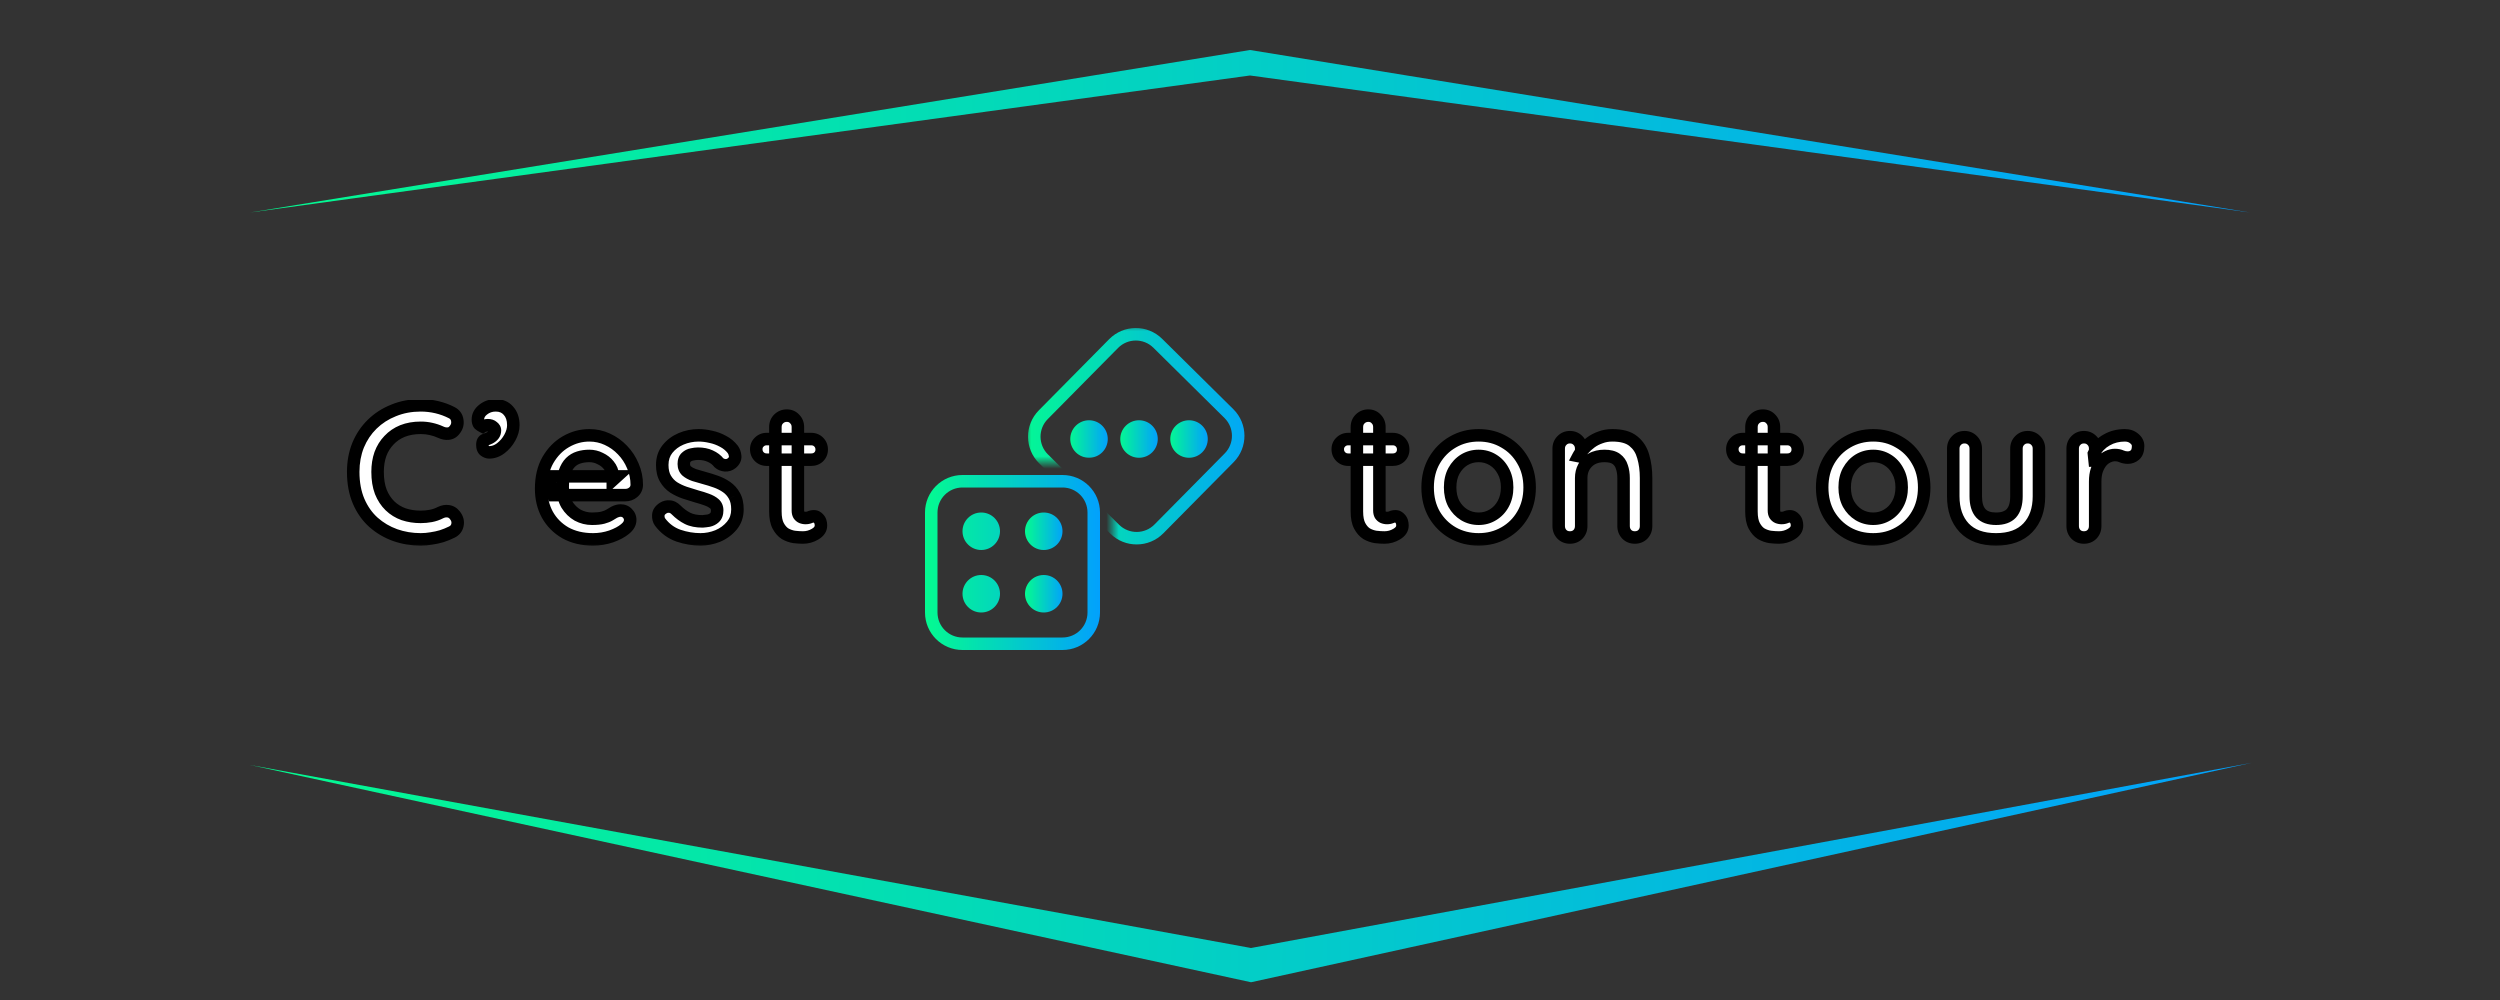 <svg width="200" height="80" viewBox="0 0 200 80" fill="none" xmlns="http://www.w3.org/2000/svg">
<rect x="0" y="0" width="200" height="80" fill="#333333" stroke="none"/>
<path d="M100.083 78.58L20 61.199L100.08 75.84L180.128 61.026L100.083 78.58Z" fill="url(#paint0_linear_19_138)"/>
<path fill-rule="evenodd" clip-rule="evenodd" d="M85 39H77C75.895 39 75 39.895 75 41V49C75 50.105 75.895 51 77 51H85C86.105 51 87 50.105 87 49V41C87 39.895 86.105 39 85 39ZM77 38C75.343 38 74 39.343 74 41V49C74 50.657 75.343 52 77 52H85C86.657 52 88 50.657 88 49V41C88 39.343 86.657 38 85 38H77Z" fill="url(#paint1_linear_19_138)"/>
<path d="M80 42.5C80 43.328 79.328 44 78.5 44C77.672 44 77 43.328 77 42.5C77 41.672 77.672 41 78.5 41C79.328 41 80 41.672 80 42.5Z" fill="url(#paint2_linear_19_138)"/>
<path d="M85 42.5C85 43.328 84.328 44 83.5 44C82.672 44 82 43.328 82 42.5C82 41.672 82.672 41 83.5 41C84.328 41 85 41.672 85 42.5Z" fill="url(#paint3_linear_19_138)"/>
<path d="M80 47.5C80 48.328 79.328 49 78.5 49C77.672 49 77 48.328 77 47.5C77 46.672 77.672 46 78.5 46C79.328 46 80 46.672 80 47.5Z" fill="url(#paint4_linear_19_138)"/>
<path d="M85 47.5C85 48.328 84.328 49 83.5 49C82.672 49 82 48.328 82 47.5C82 46.672 82.672 46 83.5 46C84.328 46 85 46.672 85 47.5Z" fill="url(#paint5_linear_19_138)"/>
<mask id="mask0_19_138" style="mask-type:alpha" maskUnits="userSpaceOnUse" x="82" y="26" width="19" height="18">
<path d="M88 26H101V44H89V40.5V37H82V35V26H88Z" fill="#D9D9D9"/>
</mask>
<g mask="url(#mask0_19_138)">
<path fill-rule="evenodd" clip-rule="evenodd" d="M97.962 33.444L92.272 27.82C91.487 27.044 90.22 27.051 89.444 27.837L83.82 33.527C83.044 34.312 83.051 35.578 83.837 36.355L89.527 41.979C90.312 42.755 91.579 42.748 92.355 41.962L97.979 36.272C98.755 35.486 98.748 34.22 97.962 33.444ZM92.975 27.109C91.797 25.944 89.897 25.955 88.733 27.134L83.109 32.824C81.944 34.002 81.955 35.901 83.134 37.066L88.824 42.69C90.002 43.855 91.901 43.843 93.066 42.665L98.69 36.975C99.855 35.797 99.843 33.897 98.665 32.733L92.975 27.109Z" fill="url(#paint6_linear_19_138)"/>
<path d="M88.188 36.176C87.606 36.765 86.656 36.77 86.067 36.188C85.478 35.606 85.472 34.656 86.054 34.067C86.637 33.478 87.587 33.472 88.176 34.054C88.765 34.637 88.77 35.587 88.188 36.176Z" fill="url(#paint7_linear_19_138)"/>
<path d="M92.188 36.176C91.606 36.765 90.656 36.77 90.067 36.188C89.478 35.606 89.472 34.656 90.054 34.067C90.637 33.478 91.587 33.472 92.176 34.054C92.765 34.637 92.77 35.587 92.188 36.176Z" fill="url(#paint8_linear_19_138)"/>
<path d="M96.188 36.176C95.606 36.765 94.656 36.77 94.067 36.188C93.478 35.606 93.472 34.656 94.054 34.067C94.637 33.478 95.587 33.472 96.176 34.054C96.765 34.637 96.77 35.587 96.188 36.176Z" fill="url(#paint9_linear_19_138)"/>
</g>
<g clip-path="url(#clip0_19_138)">
<mask id="path-8-outside-1_19_138" maskUnits="userSpaceOnUse" x="27" y="31" width="145" height="13" fill="black">
<rect fill="white" x="27" y="31" width="145" height="13"/>
<path d="M36.132 33.01C36.392 33.14 36.542 33.345 36.582 33.625C36.632 33.905 36.562 34.16 36.372 34.39C36.242 34.57 36.072 34.67 35.862 34.69C35.662 34.71 35.457 34.67 35.247 34.57C35.007 34.46 34.752 34.375 34.482 34.315C34.222 34.255 33.947 34.225 33.657 34.225C33.117 34.225 32.632 34.31 32.202 34.48C31.782 34.65 31.422 34.895 31.122 35.215C30.822 35.525 30.592 35.895 30.432 36.325C30.282 36.755 30.207 37.23 30.207 37.75C30.207 38.36 30.292 38.89 30.462 39.34C30.642 39.79 30.887 40.165 31.197 40.465C31.507 40.765 31.872 40.99 32.292 41.14C32.712 41.28 33.167 41.35 33.657 41.35C33.927 41.35 34.197 41.325 34.467 41.275C34.737 41.225 34.997 41.135 35.247 41.005C35.457 40.905 35.662 40.87 35.862 40.9C36.072 40.93 36.247 41.035 36.387 41.215C36.587 41.465 36.657 41.725 36.597 41.995C36.547 42.255 36.397 42.445 36.147 42.565C35.887 42.695 35.617 42.805 35.337 42.895C35.067 42.975 34.792 43.035 34.512 43.075C34.232 43.125 33.947 43.15 33.657 43.15C32.937 43.15 32.252 43.035 31.602 42.805C30.962 42.575 30.387 42.235 29.877 41.785C29.377 41.335 28.982 40.775 28.692 40.105C28.402 39.425 28.257 38.64 28.257 37.75C28.257 36.98 28.387 36.27 28.647 35.62C28.917 34.97 29.292 34.41 29.772 33.94C30.262 33.46 30.837 33.09 31.497 32.83C32.157 32.56 32.877 32.425 33.657 32.425C34.097 32.425 34.527 32.475 34.947 32.575C35.367 32.675 35.762 32.82 36.132 33.01ZM41.066 34.015C41.066 34.345 40.971 34.68 40.781 35.02C40.601 35.35 40.361 35.63 40.061 35.86C39.771 36.08 39.461 36.19 39.131 36.19C39.021 36.19 38.901 36.145 38.771 36.055C38.651 35.965 38.591 35.81 38.591 35.59C38.591 35.36 38.661 35.225 38.801 35.185C38.951 35.135 39.076 35.085 39.176 35.035C39.306 34.965 39.406 34.885 39.476 34.795C39.556 34.695 39.596 34.575 39.596 34.435C39.596 34.325 39.541 34.23 39.431 34.15C39.331 34.06 39.196 34.015 39.026 34.015C38.966 34.015 38.896 34.025 38.816 34.045C38.736 34.055 38.666 34.08 38.606 34.12C38.506 34.07 38.416 34.01 38.336 33.94C38.266 33.86 38.231 33.735 38.231 33.565C38.231 33.255 38.371 32.99 38.651 32.77C38.941 32.54 39.276 32.425 39.656 32.425C40.086 32.425 40.426 32.57 40.676 32.86C40.936 33.15 41.066 33.535 41.066 34.015ZM47.447 43.15C46.597 43.15 45.857 42.975 45.227 42.625C44.607 42.265 44.127 41.78 43.787 41.17C43.457 40.56 43.292 39.87 43.292 39.1C43.292 38.2 43.472 37.435 43.832 36.805C44.202 36.165 44.682 35.675 45.272 35.335C45.862 34.995 46.487 34.825 47.147 34.825C47.657 34.825 48.137 34.93 48.587 35.14C49.047 35.35 49.452 35.64 49.802 36.01C50.152 36.37 50.427 36.79 50.627 37.27C50.837 37.75 50.942 38.26 50.942 38.8C50.932 39.04 50.837 39.235 50.657 39.385C50.477 39.535 50.267 39.61 50.027 39.61H44.297L43.847 38.11H49.352L49.022 38.41V38.005C49.002 37.715 48.897 37.455 48.707 37.225C48.527 36.995 48.297 36.815 48.017 36.685C47.747 36.545 47.457 36.475 47.147 36.475C46.847 36.475 46.567 36.515 46.307 36.595C46.047 36.675 45.822 36.81 45.632 37C45.442 37.19 45.292 37.445 45.182 37.765C45.072 38.085 45.017 38.49 45.017 38.98C45.017 39.52 45.127 39.98 45.347 40.36C45.577 40.73 45.867 41.015 46.217 41.215C46.577 41.405 46.957 41.5 47.357 41.5C47.727 41.5 48.022 41.47 48.242 41.41C48.462 41.35 48.637 41.28 48.767 41.2C48.907 41.11 49.032 41.035 49.142 40.975C49.322 40.885 49.492 40.84 49.652 40.84C49.872 40.84 50.052 40.915 50.192 41.065C50.342 41.215 50.417 41.39 50.417 41.59C50.417 41.86 50.277 42.105 49.997 42.325C49.737 42.545 49.372 42.74 48.902 42.91C48.432 43.07 47.947 43.15 47.447 43.15ZM52.8 41.755C52.7 41.615 52.655 41.435 52.665 41.215C52.675 40.995 52.805 40.805 53.055 40.645C53.215 40.545 53.385 40.505 53.565 40.525C53.745 40.535 53.92 40.625 54.09 40.795C54.38 41.085 54.685 41.31 55.005 41.47C55.325 41.63 55.725 41.71 56.205 41.71C56.355 41.7 56.52 41.68 56.7 41.65C56.88 41.61 57.035 41.53 57.165 41.41C57.305 41.28 57.375 41.085 57.375 40.825C57.375 40.605 57.3 40.43 57.15 40.3C57 40.17 56.8 40.06 56.55 39.97C56.31 39.88 56.04 39.795 55.74 39.715C55.43 39.625 55.11 39.525 54.78 39.415C54.46 39.305 54.165 39.165 53.895 38.995C53.625 38.815 53.405 38.58 53.235 38.29C53.065 38 52.98 37.635 52.98 37.195C52.98 36.695 53.12 36.27 53.4 35.92C53.68 35.57 54.04 35.3 54.48 35.11C54.93 34.92 55.4 34.825 55.89 34.825C56.2 34.825 56.525 34.865 56.865 34.945C57.205 35.015 57.53 35.135 57.84 35.305C58.15 35.465 58.41 35.68 58.62 35.95C58.73 36.1 58.795 36.28 58.815 36.49C58.835 36.7 58.74 36.89 58.53 37.06C58.38 37.18 58.205 37.235 58.005 37.225C57.805 37.205 57.64 37.135 57.51 37.015C57.34 36.795 57.11 36.62 56.82 36.49C56.54 36.36 56.215 36.295 55.845 36.295C55.695 36.295 55.53 36.315 55.35 36.355C55.18 36.385 55.03 36.46 54.9 36.58C54.77 36.69 54.705 36.87 54.705 37.12C54.705 37.35 54.78 37.535 54.93 37.675C55.08 37.805 55.28 37.915 55.53 38.005C55.79 38.085 56.065 38.165 56.355 38.245C56.655 38.325 56.96 38.42 57.27 38.53C57.58 38.64 57.865 38.785 58.125 38.965C58.385 39.145 58.595 39.38 58.755 39.67C58.915 39.95 58.995 40.31 58.995 40.75C58.995 41.26 58.845 41.695 58.545 42.055C58.245 42.415 57.87 42.69 57.42 42.88C56.97 43.06 56.51 43.15 56.04 43.15C55.45 43.15 54.86 43.05 54.27 42.85C53.68 42.64 53.19 42.275 52.8 41.755ZM61.341 35.125H64.896C65.136 35.125 65.336 35.205 65.496 35.365C65.656 35.525 65.736 35.725 65.736 35.965C65.736 36.195 65.656 36.39 65.496 36.55C65.336 36.7 65.136 36.775 64.896 36.775H61.341C61.101 36.775 60.901 36.695 60.741 36.535C60.581 36.375 60.501 36.175 60.501 35.935C60.501 35.705 60.581 35.515 60.741 35.365C60.901 35.205 61.101 35.125 61.341 35.125ZM62.946 33.25C63.206 33.25 63.416 33.34 63.576 33.52C63.746 33.69 63.831 33.905 63.831 34.165V40.84C63.831 40.98 63.856 41.095 63.906 41.185C63.966 41.275 64.041 41.34 64.131 41.38C64.231 41.42 64.336 41.44 64.446 41.44C64.566 41.44 64.676 41.42 64.776 41.38C64.876 41.33 64.991 41.305 65.121 41.305C65.261 41.305 65.386 41.37 65.496 41.5C65.616 41.63 65.676 41.81 65.676 42.04C65.676 42.32 65.521 42.55 65.211 42.73C64.911 42.91 64.586 43 64.236 43C64.026 43 63.791 42.985 63.531 42.955C63.281 42.915 63.041 42.83 62.811 42.7C62.591 42.56 62.406 42.35 62.256 42.07C62.106 41.79 62.031 41.405 62.031 40.915V34.165C62.031 33.905 62.116 33.69 62.286 33.52C62.466 33.34 62.686 33.25 62.946 33.25ZM107.861 35.125H111.416C111.656 35.125 111.856 35.205 112.016 35.365C112.176 35.525 112.256 35.725 112.256 35.965C112.256 36.195 112.176 36.39 112.016 36.55C111.856 36.7 111.656 36.775 111.416 36.775H107.861C107.621 36.775 107.421 36.695 107.261 36.535C107.101 36.375 107.021 36.175 107.021 35.935C107.021 35.705 107.101 35.515 107.261 35.365C107.421 35.205 107.621 35.125 107.861 35.125ZM109.466 33.25C109.726 33.25 109.936 33.34 110.096 33.52C110.266 33.69 110.351 33.905 110.351 34.165V40.84C110.351 40.98 110.376 41.095 110.426 41.185C110.486 41.275 110.561 41.34 110.651 41.38C110.751 41.42 110.856 41.44 110.966 41.44C111.086 41.44 111.196 41.42 111.296 41.38C111.396 41.33 111.511 41.305 111.641 41.305C111.781 41.305 111.906 41.37 112.016 41.5C112.136 41.63 112.196 41.81 112.196 42.04C112.196 42.32 112.041 42.55 111.731 42.73C111.431 42.91 111.106 43 110.756 43C110.546 43 110.311 42.985 110.051 42.955C109.801 42.915 109.561 42.83 109.331 42.7C109.111 42.56 108.926 42.35 108.776 42.07C108.626 41.79 108.551 41.405 108.551 40.915V34.165C108.551 33.905 108.636 33.69 108.806 33.52C108.986 33.34 109.206 33.25 109.466 33.25ZM122.371 38.995C122.371 39.815 122.186 40.54 121.816 41.17C121.456 41.79 120.966 42.275 120.346 42.625C119.736 42.975 119.051 43.15 118.291 43.15C117.531 43.15 116.841 42.975 116.221 42.625C115.611 42.275 115.121 41.79 114.751 41.17C114.391 40.54 114.211 39.815 114.211 38.995C114.211 38.175 114.391 37.455 114.751 36.835C115.121 36.205 115.611 35.715 116.221 35.365C116.841 35.005 117.531 34.825 118.291 34.825C119.051 34.825 119.736 35.005 120.346 35.365C120.966 35.715 121.456 36.205 121.816 36.835C122.186 37.455 122.371 38.175 122.371 38.995ZM120.571 38.995C120.571 38.485 120.466 38.045 120.256 37.675C120.056 37.295 119.781 37 119.431 36.79C119.091 36.58 118.711 36.475 118.291 36.475C117.871 36.475 117.486 36.58 117.136 36.79C116.796 37 116.521 37.295 116.311 37.675C116.111 38.045 116.011 38.485 116.011 38.995C116.011 39.495 116.111 39.935 116.311 40.315C116.521 40.685 116.796 40.975 117.136 41.185C117.486 41.395 117.871 41.5 118.291 41.5C118.711 41.5 119.091 41.395 119.431 41.185C119.781 40.975 120.056 40.685 120.256 40.315C120.466 39.935 120.571 39.495 120.571 38.995ZM128.986 34.825C129.726 34.825 130.286 34.98 130.666 35.29C131.056 35.6 131.321 36.015 131.461 36.535C131.611 37.045 131.686 37.615 131.686 38.245V42.085C131.686 42.345 131.601 42.565 131.431 42.745C131.261 42.915 131.046 43 130.786 43C130.526 43 130.311 42.915 130.141 42.745C129.971 42.565 129.886 42.345 129.886 42.085V38.245C129.886 37.915 129.841 37.62 129.751 37.36C129.671 37.09 129.521 36.875 129.301 36.715C129.081 36.555 128.766 36.475 128.356 36.475C127.956 36.475 127.616 36.555 127.336 36.715C127.066 36.875 126.856 37.09 126.706 37.36C126.566 37.62 126.496 37.915 126.496 38.245V42.085C126.496 42.345 126.411 42.565 126.241 42.745C126.071 42.915 125.856 43 125.596 43C125.336 43 125.121 42.915 124.951 42.745C124.781 42.565 124.696 42.345 124.696 42.085V35.89C124.696 35.63 124.781 35.415 124.951 35.245C125.121 35.065 125.336 34.975 125.596 34.975C125.856 34.975 126.071 35.065 126.241 35.245C126.411 35.415 126.496 35.63 126.496 35.89V36.535L126.271 36.49C126.361 36.32 126.491 36.14 126.661 35.95C126.831 35.75 127.031 35.565 127.261 35.395C127.491 35.225 127.751 35.09 128.041 34.99C128.331 34.88 128.646 34.825 128.986 34.825ZM139.426 35.125H142.981C143.221 35.125 143.421 35.205 143.581 35.365C143.741 35.525 143.821 35.725 143.821 35.965C143.821 36.195 143.741 36.39 143.581 36.55C143.421 36.7 143.221 36.775 142.981 36.775H139.426C139.186 36.775 138.986 36.695 138.826 36.535C138.666 36.375 138.586 36.175 138.586 35.935C138.586 35.705 138.666 35.515 138.826 35.365C138.986 35.205 139.186 35.125 139.426 35.125ZM141.031 33.25C141.291 33.25 141.501 33.34 141.661 33.52C141.831 33.69 141.916 33.905 141.916 34.165V40.84C141.916 40.98 141.941 41.095 141.991 41.185C142.051 41.275 142.126 41.34 142.216 41.38C142.316 41.42 142.421 41.44 142.531 41.44C142.651 41.44 142.761 41.42 142.861 41.38C142.961 41.33 143.076 41.305 143.206 41.305C143.346 41.305 143.471 41.37 143.581 41.5C143.701 41.63 143.761 41.81 143.761 42.04C143.761 42.32 143.606 42.55 143.296 42.73C142.996 42.91 142.671 43 142.321 43C142.111 43 141.876 42.985 141.616 42.955C141.366 42.915 141.126 42.83 140.896 42.7C140.676 42.56 140.491 42.35 140.341 42.07C140.191 41.79 140.116 41.405 140.116 40.915V34.165C140.116 33.905 140.201 33.69 140.371 33.52C140.551 33.34 140.771 33.25 141.031 33.25ZM153.935 38.995C153.935 39.815 153.75 40.54 153.38 41.17C153.02 41.79 152.53 42.275 151.91 42.625C151.3 42.975 150.615 43.15 149.855 43.15C149.095 43.15 148.405 42.975 147.785 42.625C147.175 42.275 146.685 41.79 146.315 41.17C145.955 40.54 145.775 39.815 145.775 38.995C145.775 38.175 145.955 37.455 146.315 36.835C146.685 36.205 147.175 35.715 147.785 35.365C148.405 35.005 149.095 34.825 149.855 34.825C150.615 34.825 151.3 35.005 151.91 35.365C152.53 35.715 153.02 36.205 153.38 36.835C153.75 37.455 153.935 38.175 153.935 38.995ZM152.135 38.995C152.135 38.485 152.03 38.045 151.82 37.675C151.62 37.295 151.345 37 150.995 36.79C150.655 36.58 150.275 36.475 149.855 36.475C149.435 36.475 149.05 36.58 148.7 36.79C148.36 37 148.085 37.295 147.875 37.675C147.675 38.045 147.575 38.485 147.575 38.995C147.575 39.495 147.675 39.935 147.875 40.315C148.085 40.685 148.36 40.975 148.7 41.185C149.05 41.395 149.435 41.5 149.855 41.5C150.275 41.5 150.655 41.395 150.995 41.185C151.345 40.975 151.62 40.685 151.82 40.315C152.03 39.935 152.135 39.495 152.135 38.995ZM162.216 34.975C162.476 34.975 162.691 35.065 162.861 35.245C163.031 35.415 163.116 35.63 163.116 35.89V39.7C163.116 40.76 162.821 41.6 162.231 42.22C161.641 42.84 160.791 43.15 159.681 43.15C158.571 43.15 157.721 42.84 157.131 42.22C156.551 41.6 156.261 40.76 156.261 39.7V35.89C156.261 35.63 156.346 35.415 156.516 35.245C156.686 35.065 156.901 34.975 157.161 34.975C157.421 34.975 157.636 35.065 157.806 35.245C157.976 35.415 158.061 35.63 158.061 35.89V39.7C158.061 40.31 158.196 40.765 158.466 41.065C158.736 41.355 159.141 41.5 159.681 41.5C160.231 41.5 160.641 41.355 160.911 41.065C161.181 40.765 161.316 40.31 161.316 39.7V35.89C161.316 35.63 161.401 35.415 161.571 35.245C161.741 35.065 161.956 34.975 162.216 34.975ZM166.714 43C166.454 43 166.239 42.915 166.069 42.745C165.899 42.565 165.814 42.345 165.814 42.085V35.89C165.814 35.63 165.899 35.415 166.069 35.245C166.239 35.065 166.454 34.975 166.714 34.975C166.974 34.975 167.189 35.065 167.359 35.245C167.529 35.415 167.614 35.63 167.614 35.89V37.3L167.509 36.295C167.619 36.055 167.759 35.845 167.929 35.665C168.109 35.475 168.309 35.32 168.529 35.2C168.749 35.07 168.984 34.975 169.234 34.915C169.484 34.855 169.734 34.825 169.984 34.825C170.284 34.825 170.534 34.91 170.734 35.08C170.944 35.25 171.049 35.45 171.049 35.68C171.049 36.01 170.964 36.25 170.794 36.4C170.624 36.54 170.439 36.61 170.239 36.61C170.049 36.61 169.874 36.575 169.714 36.505C169.564 36.435 169.389 36.4 169.189 36.4C169.009 36.4 168.824 36.445 168.634 36.535C168.454 36.615 168.284 36.745 168.124 36.925C167.974 37.105 167.849 37.33 167.749 37.6C167.659 37.86 167.614 38.17 167.614 38.53V42.085C167.614 42.345 167.529 42.565 167.359 42.745C167.189 42.915 166.974 43 166.714 43Z"/>
</mask>
<path d="M36.132 33.01C36.392 33.14 36.542 33.345 36.582 33.625C36.632 33.905 36.562 34.16 36.372 34.39C36.242 34.57 36.072 34.67 35.862 34.69C35.662 34.71 35.457 34.67 35.247 34.57C35.007 34.46 34.752 34.375 34.482 34.315C34.222 34.255 33.947 34.225 33.657 34.225C33.117 34.225 32.632 34.31 32.202 34.48C31.782 34.65 31.422 34.895 31.122 35.215C30.822 35.525 30.592 35.895 30.432 36.325C30.282 36.755 30.207 37.23 30.207 37.75C30.207 38.36 30.292 38.89 30.462 39.34C30.642 39.79 30.887 40.165 31.197 40.465C31.507 40.765 31.872 40.99 32.292 41.14C32.712 41.28 33.167 41.35 33.657 41.35C33.927 41.35 34.197 41.325 34.467 41.275C34.737 41.225 34.997 41.135 35.247 41.005C35.457 40.905 35.662 40.87 35.862 40.9C36.072 40.93 36.247 41.035 36.387 41.215C36.587 41.465 36.657 41.725 36.597 41.995C36.547 42.255 36.397 42.445 36.147 42.565C35.887 42.695 35.617 42.805 35.337 42.895C35.067 42.975 34.792 43.035 34.512 43.075C34.232 43.125 33.947 43.15 33.657 43.15C32.937 43.15 32.252 43.035 31.602 42.805C30.962 42.575 30.387 42.235 29.877 41.785C29.377 41.335 28.982 40.775 28.692 40.105C28.402 39.425 28.257 38.64 28.257 37.75C28.257 36.98 28.387 36.27 28.647 35.62C28.917 34.97 29.292 34.41 29.772 33.94C30.262 33.46 30.837 33.09 31.497 32.83C32.157 32.56 32.877 32.425 33.657 32.425C34.097 32.425 34.527 32.475 34.947 32.575C35.367 32.675 35.762 32.82 36.132 33.01ZM41.066 34.015C41.066 34.345 40.971 34.68 40.781 35.02C40.601 35.35 40.361 35.63 40.061 35.86C39.771 36.08 39.461 36.19 39.131 36.19C39.021 36.19 38.901 36.145 38.771 36.055C38.651 35.965 38.591 35.81 38.591 35.59C38.591 35.36 38.661 35.225 38.801 35.185C38.951 35.135 39.076 35.085 39.176 35.035C39.306 34.965 39.406 34.885 39.476 34.795C39.556 34.695 39.596 34.575 39.596 34.435C39.596 34.325 39.541 34.23 39.431 34.15C39.331 34.06 39.196 34.015 39.026 34.015C38.966 34.015 38.896 34.025 38.816 34.045C38.736 34.055 38.666 34.08 38.606 34.12C38.506 34.07 38.416 34.01 38.336 33.94C38.266 33.86 38.231 33.735 38.231 33.565C38.231 33.255 38.371 32.99 38.651 32.77C38.941 32.54 39.276 32.425 39.656 32.425C40.086 32.425 40.426 32.57 40.676 32.86C40.936 33.15 41.066 33.535 41.066 34.015ZM47.447 43.15C46.597 43.15 45.857 42.975 45.227 42.625C44.607 42.265 44.127 41.78 43.787 41.17C43.457 40.56 43.292 39.87 43.292 39.1C43.292 38.2 43.472 37.435 43.832 36.805C44.202 36.165 44.682 35.675 45.272 35.335C45.862 34.995 46.487 34.825 47.147 34.825C47.657 34.825 48.137 34.93 48.587 35.14C49.047 35.35 49.452 35.64 49.802 36.01C50.152 36.37 50.427 36.79 50.627 37.27C50.837 37.75 50.942 38.26 50.942 38.8C50.932 39.04 50.837 39.235 50.657 39.385C50.477 39.535 50.267 39.61 50.027 39.61H44.297L43.847 38.11H49.352L49.022 38.41V38.005C49.002 37.715 48.897 37.455 48.707 37.225C48.527 36.995 48.297 36.815 48.017 36.685C47.747 36.545 47.457 36.475 47.147 36.475C46.847 36.475 46.567 36.515 46.307 36.595C46.047 36.675 45.822 36.81 45.632 37C45.442 37.19 45.292 37.445 45.182 37.765C45.072 38.085 45.017 38.49 45.017 38.98C45.017 39.52 45.127 39.98 45.347 40.36C45.577 40.73 45.867 41.015 46.217 41.215C46.577 41.405 46.957 41.5 47.357 41.5C47.727 41.5 48.022 41.47 48.242 41.41C48.462 41.35 48.637 41.28 48.767 41.2C48.907 41.11 49.032 41.035 49.142 40.975C49.322 40.885 49.492 40.84 49.652 40.84C49.872 40.84 50.052 40.915 50.192 41.065C50.342 41.215 50.417 41.39 50.417 41.59C50.417 41.86 50.277 42.105 49.997 42.325C49.737 42.545 49.372 42.74 48.902 42.91C48.432 43.07 47.947 43.15 47.447 43.15ZM52.8 41.755C52.7 41.615 52.655 41.435 52.665 41.215C52.675 40.995 52.805 40.805 53.055 40.645C53.215 40.545 53.385 40.505 53.565 40.525C53.745 40.535 53.92 40.625 54.09 40.795C54.38 41.085 54.685 41.31 55.005 41.47C55.325 41.63 55.725 41.71 56.205 41.71C56.355 41.7 56.52 41.68 56.7 41.65C56.88 41.61 57.035 41.53 57.165 41.41C57.305 41.28 57.375 41.085 57.375 40.825C57.375 40.605 57.3 40.43 57.15 40.3C57 40.17 56.8 40.06 56.55 39.97C56.31 39.88 56.04 39.795 55.74 39.715C55.43 39.625 55.11 39.525 54.78 39.415C54.46 39.305 54.165 39.165 53.895 38.995C53.625 38.815 53.405 38.58 53.235 38.29C53.065 38 52.98 37.635 52.98 37.195C52.98 36.695 53.12 36.27 53.4 35.92C53.68 35.57 54.04 35.3 54.48 35.11C54.93 34.92 55.4 34.825 55.89 34.825C56.2 34.825 56.525 34.865 56.865 34.945C57.205 35.015 57.53 35.135 57.84 35.305C58.15 35.465 58.41 35.68 58.62 35.95C58.73 36.1 58.795 36.28 58.815 36.49C58.835 36.7 58.74 36.89 58.53 37.06C58.38 37.18 58.205 37.235 58.005 37.225C57.805 37.205 57.64 37.135 57.51 37.015C57.34 36.795 57.11 36.62 56.82 36.49C56.54 36.36 56.215 36.295 55.845 36.295C55.695 36.295 55.53 36.315 55.35 36.355C55.18 36.385 55.03 36.46 54.9 36.58C54.77 36.69 54.705 36.87 54.705 37.12C54.705 37.35 54.78 37.535 54.93 37.675C55.08 37.805 55.28 37.915 55.53 38.005C55.79 38.085 56.065 38.165 56.355 38.245C56.655 38.325 56.96 38.42 57.27 38.53C57.58 38.64 57.865 38.785 58.125 38.965C58.385 39.145 58.595 39.38 58.755 39.67C58.915 39.95 58.995 40.31 58.995 40.75C58.995 41.26 58.845 41.695 58.545 42.055C58.245 42.415 57.87 42.69 57.42 42.88C56.97 43.06 56.51 43.15 56.04 43.15C55.45 43.15 54.86 43.05 54.27 42.85C53.68 42.64 53.19 42.275 52.8 41.755ZM61.341 35.125H64.896C65.136 35.125 65.336 35.205 65.496 35.365C65.656 35.525 65.736 35.725 65.736 35.965C65.736 36.195 65.656 36.39 65.496 36.55C65.336 36.7 65.136 36.775 64.896 36.775H61.341C61.101 36.775 60.901 36.695 60.741 36.535C60.581 36.375 60.501 36.175 60.501 35.935C60.501 35.705 60.581 35.515 60.741 35.365C60.901 35.205 61.101 35.125 61.341 35.125ZM62.946 33.25C63.206 33.25 63.416 33.34 63.576 33.52C63.746 33.69 63.831 33.905 63.831 34.165V40.84C63.831 40.98 63.856 41.095 63.906 41.185C63.966 41.275 64.041 41.34 64.131 41.38C64.231 41.42 64.336 41.44 64.446 41.44C64.566 41.44 64.676 41.42 64.776 41.38C64.876 41.33 64.991 41.305 65.121 41.305C65.261 41.305 65.386 41.37 65.496 41.5C65.616 41.63 65.676 41.81 65.676 42.04C65.676 42.32 65.521 42.55 65.211 42.73C64.911 42.91 64.586 43 64.236 43C64.026 43 63.791 42.985 63.531 42.955C63.281 42.915 63.041 42.83 62.811 42.7C62.591 42.56 62.406 42.35 62.256 42.07C62.106 41.79 62.031 41.405 62.031 40.915V34.165C62.031 33.905 62.116 33.69 62.286 33.52C62.466 33.34 62.686 33.25 62.946 33.25ZM107.861 35.125H111.416C111.656 35.125 111.856 35.205 112.016 35.365C112.176 35.525 112.256 35.725 112.256 35.965C112.256 36.195 112.176 36.39 112.016 36.55C111.856 36.7 111.656 36.775 111.416 36.775H107.861C107.621 36.775 107.421 36.695 107.261 36.535C107.101 36.375 107.021 36.175 107.021 35.935C107.021 35.705 107.101 35.515 107.261 35.365C107.421 35.205 107.621 35.125 107.861 35.125ZM109.466 33.25C109.726 33.25 109.936 33.34 110.096 33.52C110.266 33.69 110.351 33.905 110.351 34.165V40.84C110.351 40.98 110.376 41.095 110.426 41.185C110.486 41.275 110.561 41.34 110.651 41.38C110.751 41.42 110.856 41.44 110.966 41.44C111.086 41.44 111.196 41.42 111.296 41.38C111.396 41.33 111.511 41.305 111.641 41.305C111.781 41.305 111.906 41.37 112.016 41.5C112.136 41.63 112.196 41.81 112.196 42.04C112.196 42.32 112.041 42.55 111.731 42.73C111.431 42.91 111.106 43 110.756 43C110.546 43 110.311 42.985 110.051 42.955C109.801 42.915 109.561 42.83 109.331 42.7C109.111 42.56 108.926 42.35 108.776 42.07C108.626 41.79 108.551 41.405 108.551 40.915V34.165C108.551 33.905 108.636 33.69 108.806 33.52C108.986 33.34 109.206 33.25 109.466 33.25ZM122.371 38.995C122.371 39.815 122.186 40.54 121.816 41.17C121.456 41.79 120.966 42.275 120.346 42.625C119.736 42.975 119.051 43.15 118.291 43.15C117.531 43.15 116.841 42.975 116.221 42.625C115.611 42.275 115.121 41.79 114.751 41.17C114.391 40.54 114.211 39.815 114.211 38.995C114.211 38.175 114.391 37.455 114.751 36.835C115.121 36.205 115.611 35.715 116.221 35.365C116.841 35.005 117.531 34.825 118.291 34.825C119.051 34.825 119.736 35.005 120.346 35.365C120.966 35.715 121.456 36.205 121.816 36.835C122.186 37.455 122.371 38.175 122.371 38.995ZM120.571 38.995C120.571 38.485 120.466 38.045 120.256 37.675C120.056 37.295 119.781 37 119.431 36.79C119.091 36.58 118.711 36.475 118.291 36.475C117.871 36.475 117.486 36.58 117.136 36.79C116.796 37 116.521 37.295 116.311 37.675C116.111 38.045 116.011 38.485 116.011 38.995C116.011 39.495 116.111 39.935 116.311 40.315C116.521 40.685 116.796 40.975 117.136 41.185C117.486 41.395 117.871 41.5 118.291 41.5C118.711 41.5 119.091 41.395 119.431 41.185C119.781 40.975 120.056 40.685 120.256 40.315C120.466 39.935 120.571 39.495 120.571 38.995ZM128.986 34.825C129.726 34.825 130.286 34.98 130.666 35.29C131.056 35.6 131.321 36.015 131.461 36.535C131.611 37.045 131.686 37.615 131.686 38.245V42.085C131.686 42.345 131.601 42.565 131.431 42.745C131.261 42.915 131.046 43 130.786 43C130.526 43 130.311 42.915 130.141 42.745C129.971 42.565 129.886 42.345 129.886 42.085V38.245C129.886 37.915 129.841 37.62 129.751 37.36C129.671 37.09 129.521 36.875 129.301 36.715C129.081 36.555 128.766 36.475 128.356 36.475C127.956 36.475 127.616 36.555 127.336 36.715C127.066 36.875 126.856 37.09 126.706 37.36C126.566 37.62 126.496 37.915 126.496 38.245V42.085C126.496 42.345 126.411 42.565 126.241 42.745C126.071 42.915 125.856 43 125.596 43C125.336 43 125.121 42.915 124.951 42.745C124.781 42.565 124.696 42.345 124.696 42.085V35.89C124.696 35.63 124.781 35.415 124.951 35.245C125.121 35.065 125.336 34.975 125.596 34.975C125.856 34.975 126.071 35.065 126.241 35.245C126.411 35.415 126.496 35.63 126.496 35.89V36.535L126.271 36.49C126.361 36.32 126.491 36.14 126.661 35.95C126.831 35.75 127.031 35.565 127.261 35.395C127.491 35.225 127.751 35.09 128.041 34.99C128.331 34.88 128.646 34.825 128.986 34.825ZM139.426 35.125H142.981C143.221 35.125 143.421 35.205 143.581 35.365C143.741 35.525 143.821 35.725 143.821 35.965C143.821 36.195 143.741 36.39 143.581 36.55C143.421 36.7 143.221 36.775 142.981 36.775H139.426C139.186 36.775 138.986 36.695 138.826 36.535C138.666 36.375 138.586 36.175 138.586 35.935C138.586 35.705 138.666 35.515 138.826 35.365C138.986 35.205 139.186 35.125 139.426 35.125ZM141.031 33.25C141.291 33.25 141.501 33.34 141.661 33.52C141.831 33.69 141.916 33.905 141.916 34.165V40.84C141.916 40.98 141.941 41.095 141.991 41.185C142.051 41.275 142.126 41.34 142.216 41.38C142.316 41.42 142.421 41.44 142.531 41.44C142.651 41.44 142.761 41.42 142.861 41.38C142.961 41.33 143.076 41.305 143.206 41.305C143.346 41.305 143.471 41.37 143.581 41.5C143.701 41.63 143.761 41.81 143.761 42.04C143.761 42.32 143.606 42.55 143.296 42.73C142.996 42.91 142.671 43 142.321 43C142.111 43 141.876 42.985 141.616 42.955C141.366 42.915 141.126 42.83 140.896 42.7C140.676 42.56 140.491 42.35 140.341 42.07C140.191 41.79 140.116 41.405 140.116 40.915V34.165C140.116 33.905 140.201 33.69 140.371 33.52C140.551 33.34 140.771 33.25 141.031 33.25ZM153.935 38.995C153.935 39.815 153.75 40.54 153.38 41.17C153.02 41.79 152.53 42.275 151.91 42.625C151.3 42.975 150.615 43.15 149.855 43.15C149.095 43.15 148.405 42.975 147.785 42.625C147.175 42.275 146.685 41.79 146.315 41.17C145.955 40.54 145.775 39.815 145.775 38.995C145.775 38.175 145.955 37.455 146.315 36.835C146.685 36.205 147.175 35.715 147.785 35.365C148.405 35.005 149.095 34.825 149.855 34.825C150.615 34.825 151.3 35.005 151.91 35.365C152.53 35.715 153.02 36.205 153.38 36.835C153.75 37.455 153.935 38.175 153.935 38.995ZM152.135 38.995C152.135 38.485 152.03 38.045 151.82 37.675C151.62 37.295 151.345 37 150.995 36.79C150.655 36.58 150.275 36.475 149.855 36.475C149.435 36.475 149.05 36.58 148.7 36.79C148.36 37 148.085 37.295 147.875 37.675C147.675 38.045 147.575 38.485 147.575 38.995C147.575 39.495 147.675 39.935 147.875 40.315C148.085 40.685 148.36 40.975 148.7 41.185C149.05 41.395 149.435 41.5 149.855 41.5C150.275 41.5 150.655 41.395 150.995 41.185C151.345 40.975 151.62 40.685 151.82 40.315C152.03 39.935 152.135 39.495 152.135 38.995ZM162.216 34.975C162.476 34.975 162.691 35.065 162.861 35.245C163.031 35.415 163.116 35.63 163.116 35.89V39.7C163.116 40.76 162.821 41.6 162.231 42.22C161.641 42.84 160.791 43.15 159.681 43.15C158.571 43.15 157.721 42.84 157.131 42.22C156.551 41.6 156.261 40.76 156.261 39.7V35.89C156.261 35.63 156.346 35.415 156.516 35.245C156.686 35.065 156.901 34.975 157.161 34.975C157.421 34.975 157.636 35.065 157.806 35.245C157.976 35.415 158.061 35.63 158.061 35.89V39.7C158.061 40.31 158.196 40.765 158.466 41.065C158.736 41.355 159.141 41.5 159.681 41.5C160.231 41.5 160.641 41.355 160.911 41.065C161.181 40.765 161.316 40.31 161.316 39.7V35.89C161.316 35.63 161.401 35.415 161.571 35.245C161.741 35.065 161.956 34.975 162.216 34.975ZM166.714 43C166.454 43 166.239 42.915 166.069 42.745C165.899 42.565 165.814 42.345 165.814 42.085V35.89C165.814 35.63 165.899 35.415 166.069 35.245C166.239 35.065 166.454 34.975 166.714 34.975C166.974 34.975 167.189 35.065 167.359 35.245C167.529 35.415 167.614 35.63 167.614 35.89V37.3L167.509 36.295C167.619 36.055 167.759 35.845 167.929 35.665C168.109 35.475 168.309 35.32 168.529 35.2C168.749 35.07 168.984 34.975 169.234 34.915C169.484 34.855 169.734 34.825 169.984 34.825C170.284 34.825 170.534 34.91 170.734 35.08C170.944 35.25 171.049 35.45 171.049 35.68C171.049 36.01 170.964 36.25 170.794 36.4C170.624 36.54 170.439 36.61 170.239 36.61C170.049 36.61 169.874 36.575 169.714 36.505C169.564 36.435 169.389 36.4 169.189 36.4C169.009 36.4 168.824 36.445 168.634 36.535C168.454 36.615 168.284 36.745 168.124 36.925C167.974 37.105 167.849 37.33 167.749 37.6C167.659 37.86 167.614 38.17 167.614 38.53V42.085C167.614 42.345 167.529 42.565 167.359 42.745C167.189 42.915 166.974 43 166.714 43Z" fill="white"/>
<path d="M36.132 33.01L35.903 33.455L35.908 33.457L36.132 33.01ZM36.582 33.625L36.087 33.696L36.088 33.704L36.09 33.713L36.582 33.625ZM36.372 34.39L35.986 34.072L35.976 34.084L35.966 34.097L36.372 34.39ZM35.862 34.69L35.814 34.192L35.812 34.193L35.862 34.69ZM35.247 34.57L35.462 34.118L35.455 34.115L35.247 34.57ZM34.482 34.315L34.369 34.802L34.373 34.803L34.482 34.315ZM32.202 34.48L32.018 34.015L32.014 34.017L32.202 34.48ZM31.122 35.215L31.481 35.563L31.486 35.557L31.122 35.215ZM30.432 36.325L29.963 36.151L29.96 36.16L30.432 36.325ZM30.462 39.34L29.994 39.517L29.997 39.526L30.462 39.34ZM31.197 40.465L30.849 40.824L31.197 40.465ZM32.292 41.14L32.123 41.611L32.134 41.614L32.292 41.14ZM34.467 41.275L34.558 41.767L34.467 41.275ZM35.247 41.005L35.032 40.554L35.024 40.557L35.016 40.561L35.247 41.005ZM35.862 40.9L35.788 41.395L35.791 41.395L35.862 40.9ZM36.387 41.215L35.992 41.522L35.996 41.527L36.387 41.215ZM36.597 41.995L36.109 41.886L36.107 41.894L36.106 41.901L36.597 41.995ZM36.147 42.565L35.93 42.114L35.923 42.118L36.147 42.565ZM35.337 42.895L35.479 43.374L35.49 43.371L35.337 42.895ZM34.512 43.075L34.441 42.58L34.432 42.581L34.424 42.583L34.512 43.075ZM31.602 42.805L31.433 43.276L31.435 43.276L31.602 42.805ZM29.877 41.785L29.542 42.157L29.546 42.16L29.877 41.785ZM28.692 40.105L28.232 40.301L28.233 40.304L28.692 40.105ZM28.647 35.62L28.185 35.428L28.183 35.434L28.647 35.62ZM29.772 33.94L30.122 34.297L30.122 34.297L29.772 33.94ZM31.497 32.83L31.68 33.295L31.686 33.293L31.497 32.83ZM34.947 32.575L35.062 32.089L34.947 32.575ZM35.908 33.457C36.026 33.516 36.071 33.583 36.087 33.696L37.077 33.554C37.013 33.107 36.757 32.764 36.355 32.563L35.908 33.457ZM36.09 33.713C36.112 33.84 36.088 33.948 35.986 34.072L36.757 34.708C37.035 34.372 37.151 33.969 37.074 33.537L36.09 33.713ZM35.966 34.097C35.916 34.168 35.873 34.187 35.814 34.192L35.909 35.188C36.271 35.153 36.568 34.972 36.777 34.683L35.966 34.097ZM35.812 34.193C35.716 34.202 35.602 34.186 35.462 34.119L35.032 35.021C35.311 35.154 35.607 35.218 35.911 35.188L35.812 34.193ZM35.455 34.115C35.182 33.99 34.893 33.894 34.59 33.827L34.373 34.803C34.611 34.856 34.832 34.93 35.038 35.025L35.455 34.115ZM34.594 33.828C34.294 33.759 33.981 33.725 33.657 33.725V34.725C33.912 34.725 34.149 34.751 34.369 34.802L34.594 33.828ZM33.657 33.725C33.064 33.725 32.515 33.818 32.018 34.015L32.386 34.945C32.748 34.802 33.169 34.725 33.657 34.725V33.725ZM32.014 34.017C31.529 34.213 31.108 34.498 30.757 34.873L31.486 35.557C31.735 35.292 32.034 35.087 32.389 34.944L32.014 34.017ZM30.762 34.867C30.411 35.23 30.146 35.66 29.963 36.151L30.9 36.499C31.038 36.13 31.232 35.82 31.481 35.563L30.762 34.867ZM29.96 36.16C29.789 36.65 29.707 37.182 29.707 37.75H30.707C30.707 37.278 30.775 36.86 30.904 36.49L29.96 36.16ZM29.707 37.75C29.707 38.405 29.798 38.997 29.994 39.517L30.93 39.163C30.786 38.783 30.707 38.315 30.707 37.75H29.707ZM29.997 39.526C30.2 40.033 30.483 40.47 30.849 40.824L31.544 40.106C31.291 39.86 31.083 39.547 30.926 39.154L29.997 39.526ZM30.849 40.824C31.212 41.176 31.639 41.438 32.124 41.611L32.46 40.669C32.105 40.542 31.802 40.354 31.544 40.106L30.849 40.824ZM32.134 41.614C32.61 41.773 33.119 41.85 33.657 41.85V40.85C33.215 40.85 32.814 40.787 32.45 40.666L32.134 41.614ZM33.657 41.85C33.958 41.85 34.258 41.822 34.558 41.767L34.376 40.783C34.135 40.828 33.896 40.85 33.657 40.85V41.85ZM34.558 41.767C34.878 41.707 35.185 41.601 35.477 41.449L35.016 40.561C34.809 40.669 34.596 40.743 34.376 40.783L34.558 41.767ZM35.462 41.456C35.596 41.393 35.7 41.381 35.788 41.395L35.936 40.406C35.623 40.359 35.318 40.417 35.032 40.554L35.462 41.456ZM35.791 41.395C35.863 41.405 35.925 41.436 35.992 41.522L36.781 40.908C36.568 40.634 36.281 40.455 35.932 40.405L35.791 41.395ZM35.996 41.527C36.118 41.68 36.13 41.789 36.109 41.886L37.085 42.103C37.183 41.661 37.055 41.25 36.777 40.903L35.996 41.527ZM36.106 41.901C36.087 41.996 36.045 42.059 35.93 42.114L36.363 43.016C36.748 42.831 37.006 42.514 37.088 42.089L36.106 41.901ZM35.923 42.118C35.686 42.236 35.44 42.337 35.184 42.419L35.49 43.371C35.794 43.273 36.087 43.154 36.37 43.012L35.923 42.118ZM35.195 42.416C34.948 42.489 34.697 42.544 34.441 42.58L34.582 43.57C34.886 43.526 35.185 43.461 35.479 43.374L35.195 42.416ZM34.424 42.583C34.173 42.627 33.918 42.65 33.657 42.65V43.65C33.976 43.65 34.29 43.623 34.6 43.567L34.424 42.583ZM33.657 42.65C32.991 42.65 32.363 42.544 31.768 42.334L31.435 43.276C32.141 43.526 32.883 43.65 33.657 43.65V42.65ZM31.771 42.334C31.19 42.126 30.67 41.818 30.207 41.41L29.546 42.16C30.103 42.652 30.733 43.024 31.433 43.276L31.771 42.334ZM30.211 41.413C29.769 41.015 29.415 40.516 29.151 39.906L28.233 40.304C28.549 41.034 28.984 41.655 29.542 42.157L30.211 41.413ZM29.152 39.909C28.893 39.302 28.757 38.586 28.757 37.75H27.757C27.757 38.694 27.911 39.548 28.232 40.301L29.152 39.909ZM28.757 37.75C28.757 37.037 28.877 36.391 29.111 35.806L28.183 35.434C27.897 36.149 27.757 36.923 27.757 37.75H28.757ZM29.108 35.812C29.354 35.221 29.692 34.718 30.122 34.297L29.422 33.583C28.892 34.102 28.48 34.719 28.185 35.428L29.108 35.812ZM30.122 34.297C30.562 33.866 31.08 33.532 31.68 33.295L31.314 32.365C30.593 32.648 29.961 33.054 29.422 33.583L30.122 34.297ZM31.686 33.293C32.281 33.05 32.935 32.925 33.657 32.925V31.925C32.818 31.925 32.033 32.07 31.307 32.367L31.686 33.293ZM33.657 32.925C34.059 32.925 34.45 32.971 34.831 33.061L35.062 32.089C34.604 31.979 34.135 31.925 33.657 31.925V32.925ZM34.831 33.061C35.213 33.153 35.57 33.284 35.903 33.455L36.36 32.565C35.953 32.356 35.52 32.197 35.062 32.089L34.831 33.061ZM40.781 35.02L40.344 34.776L40.342 34.781L40.781 35.02ZM40.061 35.86L40.363 36.258L40.365 36.257L40.061 35.86ZM38.771 36.055L38.471 36.455L38.479 36.461L38.486 36.466L38.771 36.055ZM38.801 35.185L38.938 35.666L38.949 35.663L38.959 35.659L38.801 35.185ZM39.176 35.035L39.4 35.482L39.406 35.479L39.413 35.475L39.176 35.035ZM39.476 34.795L39.086 34.483L39.081 34.488L39.476 34.795ZM39.431 34.15L39.097 34.522L39.116 34.539L39.137 34.554L39.431 34.15ZM38.816 34.045L38.878 34.541L38.908 34.537L38.937 34.53L38.816 34.045ZM38.606 34.12L38.382 34.567L38.642 34.697L38.883 34.536L38.606 34.12ZM38.336 33.94L37.96 34.269L37.982 34.294L38.007 34.316L38.336 33.94ZM38.651 32.77L38.96 33.163L38.962 33.162L38.651 32.77ZM40.676 32.86L40.297 33.187L40.304 33.194L40.676 32.86ZM40.566 34.015C40.566 34.245 40.5 34.497 40.345 34.776L41.218 35.264C41.442 34.863 41.566 34.445 41.566 34.015H40.566ZM40.342 34.781C40.196 35.049 40.002 35.275 39.757 35.463L40.365 36.257C40.72 35.985 41.006 35.651 41.22 35.259L40.342 34.781ZM39.759 35.462C39.546 35.623 39.341 35.69 39.131 35.69V36.69C39.581 36.69 39.996 36.537 40.363 36.258L39.759 35.462ZM39.131 35.69C39.145 35.69 39.147 35.693 39.134 35.688C39.12 35.683 39.094 35.671 39.056 35.644L38.486 36.466C38.665 36.59 38.884 36.69 39.131 36.69V35.69ZM39.071 35.655C39.081 35.662 39.089 35.671 39.095 35.679C39.101 35.687 39.103 35.692 39.102 35.691C39.1 35.686 39.091 35.657 39.091 35.59H38.091C38.091 35.891 38.174 36.232 38.471 36.455L39.071 35.655ZM39.091 35.59C39.091 35.557 39.094 35.538 39.095 35.529C39.097 35.521 39.096 35.529 39.087 35.546C39.078 35.565 39.06 35.592 39.029 35.617C38.998 35.642 38.966 35.658 38.938 35.666L38.664 34.704C38.455 34.764 38.295 34.903 38.2 35.086C38.114 35.252 38.091 35.432 38.091 35.59H39.091ZM38.959 35.659C39.123 35.605 39.272 35.546 39.4 35.482L38.952 34.588C38.88 34.624 38.779 34.665 38.643 34.711L38.959 35.659ZM39.413 35.475C39.587 35.382 39.747 35.261 39.871 35.102L39.081 34.488C39.065 34.51 39.025 34.548 38.939 34.595L39.413 35.475ZM39.867 35.107C40.024 34.91 40.096 34.677 40.096 34.435H39.096C39.096 34.473 39.088 34.48 39.086 34.483L39.867 35.107ZM40.096 34.435C40.096 34.127 39.93 33.895 39.725 33.746L39.137 34.554C39.149 34.563 39.137 34.557 39.122 34.532C39.105 34.503 39.096 34.468 39.096 34.435H40.096ZM39.766 33.778C39.551 33.586 39.286 33.515 39.026 33.515V34.515C39.067 34.515 39.089 34.52 39.097 34.523C39.103 34.525 39.101 34.525 39.097 34.522L39.766 33.778ZM39.026 33.515C38.913 33.515 38.801 33.533 38.695 33.56L38.937 34.53C38.991 34.517 39.019 34.515 39.026 34.515V33.515ZM38.754 33.549C38.606 33.567 38.461 33.616 38.329 33.704L38.883 34.536C38.878 34.539 38.874 34.541 38.872 34.542C38.87 34.543 38.871 34.542 38.878 34.541L38.754 33.549ZM38.83 33.673C38.766 33.641 38.712 33.604 38.665 33.564L38.007 34.316C38.12 34.416 38.246 34.499 38.382 34.567L38.83 33.673ZM38.712 33.611C38.736 33.638 38.74 33.658 38.739 33.651C38.737 33.644 38.731 33.618 38.731 33.565H37.731C37.731 33.788 37.774 34.057 37.96 34.269L38.712 33.611ZM38.731 33.565C38.731 33.432 38.78 33.304 38.96 33.163L38.342 32.377C37.962 32.676 37.731 33.078 37.731 33.565H38.731ZM38.962 33.162C39.161 33.004 39.386 32.925 39.656 32.925V31.925C39.166 31.925 38.721 32.076 38.34 32.378L38.962 33.162ZM39.656 32.925C39.961 32.925 40.155 33.021 40.297 33.187L41.055 32.533C40.697 32.119 40.212 31.925 39.656 31.925V32.925ZM40.304 33.194C40.464 33.372 40.566 33.628 40.566 34.015H41.566C41.566 33.442 41.408 32.928 41.048 32.526L40.304 33.194ZM45.227 42.625L44.976 43.057L44.984 43.062L45.227 42.625ZM43.787 41.17L43.347 41.408L43.35 41.413L43.787 41.17ZM43.832 36.805L43.399 36.555L43.398 36.557L43.832 36.805ZM45.272 35.335L45.022 34.902L45.272 35.335ZM48.587 35.14L48.375 35.593L48.379 35.595L48.587 35.14ZM49.802 36.01L49.439 36.354L49.443 36.358L49.802 36.01ZM50.627 37.27L50.165 37.462L50.169 37.47L50.627 37.27ZM50.942 38.8L51.441 38.821L51.442 38.81V38.8H50.942ZM50.657 39.385L50.337 39.001L50.657 39.385ZM44.297 39.61L43.818 39.754L43.925 40.11H44.297V39.61ZM43.847 38.11V37.61H43.175L43.368 38.254L43.847 38.11ZM49.352 38.11L49.688 38.48L50.645 37.61H49.352V38.11ZM49.022 38.41H48.522V39.54L49.358 38.78L49.022 38.41ZM49.022 38.005H49.522V37.988L49.521 37.971L49.022 38.005ZM48.707 37.225L48.313 37.533L48.321 37.543L48.707 37.225ZM48.017 36.685L47.787 37.129L47.796 37.134L47.806 37.139L48.017 36.685ZM46.307 36.595L46.454 37.073L46.307 36.595ZM45.632 37L45.985 37.354V37.354L45.632 37ZM45.182 37.765L45.655 37.928L45.182 37.765ZM45.347 40.36L44.914 40.611L44.918 40.617L44.922 40.624L45.347 40.36ZM46.217 41.215L45.969 41.649L45.976 41.653L45.983 41.657L46.217 41.215ZM48.242 41.41L48.11 40.928L48.242 41.41ZM48.767 41.2L49.029 41.626L49.037 41.621L48.767 41.2ZM49.142 40.975L48.918 40.528L48.91 40.532L48.903 40.536L49.142 40.975ZM50.192 41.065L49.826 41.406L49.832 41.413L49.838 41.419L50.192 41.065ZM49.997 42.325L49.688 41.932L49.681 41.937L49.674 41.943L49.997 42.325ZM48.902 42.91L49.063 43.383L49.072 43.38L48.902 42.91ZM47.447 42.65C46.667 42.65 46.013 42.49 45.47 42.188L44.984 43.062C45.701 43.46 46.527 43.65 47.447 43.65V42.65ZM45.478 42.193C44.934 41.877 44.519 41.456 44.224 40.927L43.35 41.413C43.735 42.104 44.28 42.654 44.976 43.057L45.478 42.193ZM44.227 40.932C43.94 40.403 43.792 39.796 43.792 39.1H42.792C42.792 39.944 42.973 40.717 43.347 41.408L44.227 40.932ZM43.792 39.1C43.792 38.266 43.958 37.591 44.266 37.053L43.398 36.557C42.985 37.279 42.792 38.134 42.792 39.1H43.792ZM44.265 37.055C44.595 36.485 45.014 36.061 45.522 35.768L45.022 34.902C44.35 35.289 43.809 35.845 43.399 36.555L44.265 37.055ZM45.522 35.768C46.038 35.471 46.577 35.325 47.147 35.325V34.325C46.396 34.325 45.686 34.52 45.022 34.902L45.522 35.768ZM47.147 35.325C47.586 35.325 47.993 35.415 48.376 35.593L48.798 34.687C48.28 34.445 47.728 34.325 47.147 34.325V35.325ZM48.379 35.595C48.78 35.778 49.133 36.03 49.439 36.354L50.165 35.666C49.771 35.25 49.313 34.922 48.794 34.685L48.379 35.595ZM49.443 36.358C49.748 36.672 49.989 37.038 50.165 37.462L51.088 37.078C50.865 36.542 50.556 36.068 50.16 35.661L49.443 36.358ZM50.169 37.47C50.35 37.885 50.442 38.327 50.442 38.8H51.442C51.442 38.193 51.324 37.615 51.085 37.07L50.169 37.47ZM50.442 38.779C50.438 38.882 50.405 38.944 50.337 39.001L50.977 39.769C51.269 39.526 51.426 39.198 51.441 38.821L50.442 38.779ZM50.337 39.001C50.249 39.074 50.153 39.11 50.027 39.11V40.11C50.381 40.11 50.705 39.996 50.977 39.769L50.337 39.001ZM50.027 39.11H44.297V40.11H50.027V39.11ZM44.776 39.466L44.326 37.966L43.368 38.254L43.818 39.754L44.776 39.466ZM43.847 38.61H49.352V37.61H43.847V38.61ZM49.016 37.74L48.686 38.04L49.358 38.78L49.688 38.48L49.016 37.74ZM49.522 38.41V38.005H48.522V38.41H49.522ZM49.521 37.971C49.493 37.574 49.347 37.215 49.092 36.907L48.321 37.543C48.447 37.695 48.511 37.856 48.523 38.039L49.521 37.971ZM49.101 36.917C48.869 36.621 48.575 36.393 48.227 36.231L47.806 37.139C48.019 37.237 48.185 37.369 48.313 37.533L49.101 36.917ZM48.247 36.241C47.904 36.063 47.535 35.975 47.147 35.975V36.975C47.378 36.975 47.589 37.026 47.787 37.129L48.247 36.241ZM47.147 35.975C46.802 35.975 46.472 36.021 46.16 36.117L46.454 37.073C46.662 37.009 46.892 36.975 47.147 36.975V35.975ZM46.16 36.117C45.823 36.221 45.527 36.398 45.278 36.646L45.985 37.354C46.117 37.222 46.271 37.129 46.454 37.073L46.16 36.117ZM45.278 36.646C45.023 36.902 44.837 37.229 44.709 37.602L45.655 37.928C45.746 37.661 45.861 37.478 45.985 37.354L45.278 36.646ZM44.709 37.602C44.575 37.992 44.517 38.457 44.517 38.98H45.517C45.517 38.523 45.569 38.178 45.655 37.928L44.709 37.602ZM44.517 38.98C44.517 39.588 44.641 40.139 44.914 40.611L45.78 40.109C45.613 39.821 45.517 39.452 45.517 38.98H44.517ZM44.922 40.624C45.192 41.059 45.541 41.405 45.969 41.649L46.465 40.781C46.193 40.625 45.961 40.401 45.772 40.096L44.922 40.624ZM45.983 41.657C46.414 41.885 46.874 42 47.357 42V41C47.04 41 46.74 40.925 46.45 40.773L45.983 41.657ZM47.357 42C47.747 42 48.092 41.969 48.373 41.892L48.11 40.928C47.951 40.971 47.706 41 47.357 41V42ZM48.373 41.892C48.619 41.825 48.844 41.74 49.029 41.626L48.505 40.774C48.43 40.82 48.305 40.875 48.11 40.928L48.373 41.892ZM49.037 41.621C49.17 41.535 49.285 41.467 49.381 41.414L48.903 40.536C48.779 40.603 48.644 40.685 48.496 40.779L49.037 41.621ZM49.365 41.422C49.493 41.358 49.587 41.34 49.652 41.34V40.34C49.397 40.34 49.15 40.412 48.918 40.528L49.365 41.422ZM49.652 41.34C49.745 41.34 49.788 41.365 49.826 41.406L50.557 40.724C50.316 40.465 49.999 40.34 49.652 40.34V41.34ZM49.838 41.419C49.901 41.481 49.917 41.531 49.917 41.59H50.917C50.917 41.249 50.783 40.949 50.545 40.711L49.838 41.419ZM49.917 41.59C49.917 41.66 49.889 41.774 49.688 41.932L50.306 42.718C50.665 42.436 50.917 42.059 50.917 41.59H49.917ZM49.674 41.943C49.475 42.111 49.17 42.281 48.732 42.44L49.072 43.38C49.574 43.199 49.999 42.978 50.32 42.707L49.674 41.943ZM48.741 42.437C48.323 42.579 47.892 42.65 47.447 42.65V43.65C48.001 43.65 48.541 43.561 49.063 43.383L48.741 42.437ZM52.8 41.755L52.393 42.046L52.4 42.055L52.8 41.755ZM53.055 40.645L52.789 40.221L52.785 40.224L53.055 40.645ZM53.565 40.525L53.509 41.022L53.523 41.023L53.537 41.024L53.565 40.525ZM54.09 40.795L53.736 41.149V41.149L54.09 40.795ZM56.205 41.71V42.21H56.221L56.238 42.209L56.205 41.71ZM56.7 41.65L56.782 42.143L56.795 42.141L56.808 42.138L56.7 41.65ZM57.165 41.41L57.504 41.777L57.505 41.776L57.165 41.41ZM57.15 40.3L56.822 40.678V40.678L57.15 40.3ZM56.55 39.97L56.374 40.438L56.38 40.44L56.55 39.97ZM55.74 39.715L55.6 40.195L55.611 40.198L55.74 39.715ZM54.78 39.415L54.617 39.888L54.621 39.889L54.78 39.415ZM53.895 38.995L53.617 39.411L53.628 39.418L53.895 38.995ZM53.235 38.29L52.803 38.543V38.543L53.235 38.29ZM53.4 35.92L53.009 35.608L53.4 35.92ZM54.48 35.11L54.285 34.649L54.281 34.651L54.48 35.11ZM56.865 34.945L56.75 35.432L56.764 35.435L56.865 34.945ZM57.84 35.305L57.599 35.743L57.61 35.749L57.84 35.305ZM58.62 35.95L59.023 35.654L59.019 35.649L59.014 35.643L58.62 35.95ZM58.815 36.49L59.312 36.443L58.815 36.49ZM58.53 37.06L58.842 37.45L58.844 37.449L58.53 37.06ZM58.005 37.225L57.955 37.722L57.967 37.724L57.98 37.724L58.005 37.225ZM57.51 37.015L57.114 37.321L57.14 37.354L57.17 37.382L57.51 37.015ZM56.819 36.49L56.609 36.944L56.615 36.946L56.819 36.49ZM55.35 36.355L55.436 36.847L55.447 36.846L55.458 36.843L55.35 36.355ZM54.9 36.58L55.222 36.962L55.231 36.955L55.239 36.947L54.9 36.58ZM54.93 37.675L54.588 38.041L54.595 38.047L54.602 38.053L54.93 37.675ZM55.53 38.005L55.36 38.475L55.371 38.479L55.383 38.483L55.53 38.005ZM56.355 38.245L56.222 38.727L56.226 38.728L56.355 38.245ZM58.124 38.965L58.409 38.554L58.124 38.965ZM58.755 39.67L58.317 39.912L58.32 39.918L58.755 39.67ZM58.545 42.055L58.929 42.375L58.545 42.055ZM57.42 42.88L57.605 43.344L57.614 43.341L57.42 42.88ZM54.27 42.85L54.102 43.321L54.109 43.324L54.27 42.85ZM53.206 41.464C53.188 41.438 53.158 41.378 53.164 41.238L52.165 41.192C52.151 41.492 52.211 41.792 52.393 42.046L53.206 41.464ZM53.164 41.238C53.164 41.233 53.159 41.172 53.324 41.066L52.785 40.224C52.45 40.438 52.185 40.757 52.165 41.192L53.164 41.238ZM53.319 41.069C53.388 41.026 53.446 41.015 53.509 41.022L53.62 40.028C53.323 39.995 53.041 40.064 52.79 40.221L53.319 41.069ZM53.537 41.024C53.558 41.025 53.623 41.036 53.736 41.149L54.443 40.441C54.216 40.214 53.931 40.045 53.592 40.026L53.537 41.024ZM53.736 41.149C54.059 41.471 54.406 41.73 54.781 41.917L55.228 41.023C54.963 40.89 54.701 40.699 54.443 40.441L53.736 41.149ZM54.781 41.917C55.19 42.122 55.672 42.21 56.205 42.21V41.21C55.777 41.21 55.459 41.138 55.228 41.023L54.781 41.917ZM56.238 42.209C56.407 42.198 56.589 42.175 56.782 42.143L56.617 41.157C56.45 41.185 56.302 41.202 56.171 41.211L56.238 42.209ZM56.808 42.138C57.07 42.08 57.306 41.96 57.504 41.777L56.825 41.043C56.763 41.1 56.689 41.14 56.591 41.162L56.808 42.138ZM57.505 41.776C57.779 41.521 57.874 41.172 57.874 40.825H56.874C56.874 40.998 56.83 41.039 56.824 41.044L57.505 41.776ZM57.874 40.825C57.874 40.478 57.749 40.158 57.477 39.922L56.822 40.678C56.85 40.702 56.874 40.732 56.874 40.825H57.874ZM57.477 39.922C57.268 39.741 57.008 39.604 56.719 39.5L56.38 40.44C56.591 40.516 56.731 40.599 56.822 40.678L57.477 39.922ZM56.725 39.502C56.467 39.405 56.181 39.315 55.868 39.232L55.611 40.198C55.898 40.275 56.152 40.355 56.374 40.438L56.725 39.502ZM55.879 39.235C55.576 39.147 55.262 39.049 54.938 38.941L54.621 39.889C54.957 40.001 55.283 40.103 55.6 40.195L55.879 39.235ZM54.942 38.942C54.656 38.844 54.397 38.72 54.161 38.572L53.628 39.418C53.933 39.61 54.263 39.766 54.617 39.888L54.942 38.942ZM54.172 38.579C53.967 38.443 53.799 38.264 53.666 38.037L52.803 38.543C53.01 38.896 53.282 39.188 53.617 39.411L54.172 38.579ZM53.666 38.037C53.553 37.844 53.48 37.573 53.48 37.195H52.48C52.48 37.697 52.576 38.156 52.803 38.543L53.666 38.037ZM53.48 37.195C53.48 36.795 53.589 36.483 53.79 36.232L53.009 35.608C52.65 36.057 52.48 36.595 52.48 37.195H53.48ZM53.79 36.232C54.015 35.951 54.307 35.729 54.678 35.569L54.281 34.651C53.772 34.871 53.344 35.189 53.009 35.608L53.79 36.232ZM54.674 35.571C55.062 35.407 55.466 35.325 55.889 35.325V34.325C55.333 34.325 54.797 34.433 54.285 34.649L54.674 35.571ZM55.889 35.325C56.157 35.325 56.443 35.359 56.75 35.432L56.979 34.458C56.606 34.371 56.243 34.325 55.889 34.325V35.325ZM56.764 35.435C57.054 35.495 57.332 35.597 57.599 35.743L58.08 34.867C57.727 34.673 57.355 34.535 56.965 34.455L56.764 35.435ZM57.61 35.749C57.857 35.877 58.06 36.045 58.225 36.257L59.014 35.643C58.759 35.315 58.442 35.053 58.069 34.861L57.61 35.749ZM58.216 36.246C58.266 36.314 58.304 36.405 58.317 36.537L59.312 36.443C59.285 36.155 59.193 35.886 59.023 35.654L58.216 36.246ZM58.317 36.537C58.318 36.548 58.317 36.555 58.311 36.566C58.303 36.583 58.279 36.62 58.215 36.671L58.844 37.449C59.143 37.206 59.353 36.866 59.312 36.443L58.317 36.537ZM58.217 36.67C58.167 36.71 58.113 36.73 58.029 36.726L57.98 37.724C58.296 37.74 58.592 37.65 58.842 37.45L58.217 36.67ZM58.054 36.727C57.947 36.717 57.888 36.684 57.849 36.648L57.17 37.382C57.391 37.586 57.662 37.693 57.955 37.722L58.054 36.727ZM57.905 36.709C57.678 36.415 57.378 36.193 57.024 36.034L56.615 36.946C56.841 37.047 57.001 37.175 57.114 37.321L57.905 36.709ZM57.03 36.036C56.672 35.87 56.273 35.795 55.845 35.795V36.795C56.156 36.795 56.407 36.85 56.609 36.944L57.03 36.036ZM55.845 35.795C55.651 35.795 55.449 35.821 55.241 35.867L55.458 36.843C55.61 36.809 55.738 36.795 55.845 36.795V35.795ZM55.263 35.863C54.996 35.91 54.759 36.029 54.56 36.213L55.239 36.947C55.3 36.891 55.363 36.86 55.436 36.847L55.263 35.863ZM54.577 36.198C54.29 36.441 54.205 36.793 54.205 37.12H55.205C55.205 37.036 55.216 36.989 55.224 36.967C55.23 36.949 55.232 36.953 55.222 36.962L54.577 36.198ZM54.205 37.12C54.205 37.47 54.324 37.794 54.588 38.041L55.271 37.309C55.235 37.276 55.205 37.23 55.205 37.12H54.205ZM54.602 38.053C54.812 38.234 55.071 38.371 55.36 38.475L55.699 37.535C55.488 37.459 55.348 37.376 55.257 37.297L54.602 38.053ZM55.383 38.483C55.648 38.565 55.927 38.646 56.222 38.727L56.487 37.763C56.202 37.684 55.931 37.605 55.677 37.527L55.383 38.483ZM56.226 38.728C56.512 38.804 56.804 38.895 57.102 39.001L57.437 38.059C57.115 37.945 56.797 37.846 56.483 37.762L56.226 38.728ZM57.102 39.001C57.372 39.097 57.618 39.222 57.84 39.376L58.409 38.554C58.111 38.348 57.787 38.183 57.437 38.059L57.102 39.001ZM57.84 39.376C58.033 39.51 58.192 39.686 58.317 39.911L59.192 39.428C58.997 39.074 58.736 38.78 58.409 38.554L57.84 39.376ZM58.32 39.918C58.424 40.1 58.495 40.367 58.495 40.75H59.495C59.495 40.253 59.405 39.8 59.189 39.422L58.32 39.918ZM58.495 40.75C58.495 41.154 58.379 41.473 58.16 41.735L58.929 42.375C59.31 41.917 59.495 41.366 59.495 40.75H58.495ZM58.16 41.735C57.914 42.031 57.605 42.259 57.225 42.419L57.614 43.341C58.134 43.121 58.575 42.799 58.929 42.375L58.16 41.735ZM57.234 42.416C56.841 42.573 56.444 42.65 56.04 42.65V43.65C56.575 43.65 57.098 43.547 57.605 43.344L57.234 42.416ZM56.04 42.65C55.507 42.65 54.971 42.56 54.43 42.377L54.109 43.324C54.748 43.54 55.392 43.65 56.04 43.65V42.65ZM54.437 42.379C53.943 42.203 53.533 41.9 53.2 41.455L52.4 42.055C52.846 42.651 53.416 43.077 54.102 43.321L54.437 42.379ZM65.496 35.365L65.142 35.719V35.719L65.496 35.365ZM65.496 36.55L65.838 36.915L65.844 36.909L65.849 36.904L65.496 36.55ZM60.741 35.365L61.083 35.73L61.089 35.724L61.094 35.719L60.741 35.365ZM63.576 33.52L63.202 33.852L63.212 33.863L63.222 33.874L63.576 33.52ZM63.906 41.185L63.469 41.428L63.479 41.446L63.49 41.462L63.906 41.185ZM64.131 41.38L63.928 41.837L63.936 41.841L63.945 41.844L64.131 41.38ZM64.776 41.38L64.962 41.844L64.981 41.837L64.999 41.827L64.776 41.38ZM65.496 41.5L65.114 41.823L65.121 41.831L65.129 41.839L65.496 41.5ZM65.211 42.73L64.96 42.298L64.954 42.301L65.211 42.73ZM63.531 42.955L63.452 43.449L63.463 43.45L63.474 43.452L63.531 42.955ZM62.811 42.7L62.542 43.122L62.553 43.129L62.565 43.135L62.811 42.7ZM62.256 42.07L61.815 42.306L62.256 42.07ZM62.286 33.52L61.932 33.166H61.932L62.286 33.52ZM61.341 35.625H64.896V34.625H61.341V35.625ZM64.896 35.625C65.012 35.625 65.082 35.658 65.142 35.719L65.849 35.011C65.59 34.752 65.26 34.625 64.896 34.625V35.625ZM65.142 35.719C65.202 35.779 65.236 35.849 65.236 35.965H66.236C66.236 35.601 66.109 35.271 65.849 35.011L65.142 35.719ZM65.236 35.965C65.236 36.065 65.207 36.132 65.142 36.196L65.849 36.904C66.105 36.648 66.236 36.325 66.236 35.965H65.236ZM65.154 36.185C65.096 36.24 65.022 36.275 64.896 36.275V37.275C65.25 37.275 65.576 37.16 65.838 36.915L65.154 36.185ZM64.896 36.275H61.341V37.275H64.896V36.275ZM61.341 36.275C61.225 36.275 61.154 36.242 61.094 36.181L60.387 36.889C60.647 37.148 60.977 37.275 61.341 37.275V36.275ZM61.094 36.181C61.034 36.121 61.001 36.051 61.001 35.935H60.001C60.001 36.299 60.127 36.629 60.387 36.889L61.094 36.181ZM61.001 35.935C61.001 35.836 61.029 35.78 61.083 35.73L60.399 35C60.133 35.25 60.001 35.574 60.001 35.935H61.001ZM61.094 35.719C61.154 35.658 61.225 35.625 61.341 35.625V34.625C60.977 34.625 60.647 34.752 60.387 35.011L61.094 35.719ZM62.946 33.75C63.076 33.75 63.145 33.788 63.202 33.852L63.95 33.188C63.687 32.892 63.336 32.75 62.946 32.75V33.75ZM63.222 33.874C63.291 33.942 63.331 34.026 63.331 34.165H64.331C64.331 33.784 64.201 33.438 63.929 33.166L63.222 33.874ZM63.331 34.165V40.84H64.331V34.165H63.331ZM63.331 40.84C63.331 41.036 63.365 41.242 63.469 41.428L64.343 40.942C64.346 40.948 64.331 40.924 64.331 40.84H63.331ZM63.49 41.462C63.597 41.623 63.743 41.755 63.928 41.837L64.334 40.923C64.334 40.923 64.334 40.923 64.335 40.923C64.335 40.924 64.335 40.924 64.335 40.923C64.334 40.923 64.329 40.919 64.322 40.908L63.49 41.462ZM63.945 41.844C64.106 41.908 64.274 41.94 64.446 41.94V40.94C64.398 40.94 64.356 40.932 64.317 40.916L63.945 41.844ZM64.446 41.94C64.622 41.94 64.796 41.91 64.962 41.844L64.59 40.916C64.556 40.93 64.51 40.94 64.446 40.94V41.94ZM64.999 41.827C65.02 41.817 65.056 41.805 65.121 41.805V40.805C64.926 40.805 64.732 40.843 64.552 40.933L64.999 41.827ZM65.121 41.805C65.117 41.805 65.111 41.804 65.104 41.803C65.097 41.801 65.092 41.799 65.089 41.797C65.083 41.794 65.093 41.797 65.114 41.823L65.878 41.177C65.695 40.961 65.44 40.805 65.121 40.805V41.805ZM65.129 41.839C65.14 41.852 65.176 41.897 65.176 42.04H66.176C66.176 41.723 66.092 41.408 65.863 41.161L65.129 41.839ZM65.176 42.04C65.176 42.091 65.165 42.178 64.96 42.298L65.462 43.162C65.876 42.922 66.176 42.549 66.176 42.04H65.176ZM64.954 42.301C64.731 42.435 64.495 42.5 64.236 42.5V43.5C64.677 43.5 65.09 43.385 65.468 43.159L64.954 42.301ZM64.236 42.5C64.049 42.5 63.834 42.487 63.588 42.458L63.474 43.452C63.748 43.483 64.003 43.5 64.236 43.5V42.5ZM63.61 42.461C63.421 42.431 63.237 42.367 63.057 42.265L62.565 43.135C62.844 43.293 63.141 43.399 63.452 43.449L63.61 42.461ZM63.079 42.278C62.946 42.193 62.815 42.055 62.697 41.834L61.815 42.306C61.997 42.645 62.236 42.927 62.542 43.122L63.079 42.278ZM62.697 41.834C62.601 41.656 62.531 41.363 62.531 40.915H61.531C61.531 41.447 61.611 41.925 61.815 42.306L62.697 41.834ZM62.531 40.915V34.165H61.531V40.915H62.531ZM62.531 34.165C62.531 34.026 62.571 33.942 62.639 33.874L61.932 33.166C61.66 33.438 61.531 33.784 61.531 34.165H62.531ZM62.639 33.874C62.723 33.789 62.815 33.75 62.946 33.75V32.75C62.556 32.75 62.208 32.891 61.932 33.166L62.639 33.874ZM112.016 35.365L111.663 35.719V35.719L112.016 35.365ZM112.016 36.55L112.358 36.915L112.364 36.909L112.37 36.904L112.016 36.55ZM107.261 35.365L107.603 35.73L107.609 35.724L107.615 35.719L107.261 35.365ZM110.096 33.52L109.723 33.852L109.732 33.863L109.743 33.874L110.096 33.52ZM110.426 41.185L109.989 41.428L109.999 41.446L110.01 41.462L110.426 41.185ZM110.651 41.38L110.448 41.837L110.457 41.841L110.466 41.844L110.651 41.38ZM111.296 41.38L111.482 41.844L111.501 41.837L111.52 41.827L111.296 41.38ZM112.016 41.5L111.635 41.823L111.642 41.831L111.649 41.839L112.016 41.5ZM111.731 42.73L111.48 42.298L111.474 42.301L111.731 42.73ZM110.051 42.955L109.972 43.449L109.983 43.45L109.994 43.452L110.051 42.955ZM109.331 42.7L109.063 43.122L109.074 43.129L109.085 43.135L109.331 42.7ZM108.776 42.07L108.336 42.306L108.776 42.07ZM108.806 33.52L108.453 33.166L108.806 33.52ZM107.861 35.625H111.416V34.625H107.861V35.625ZM111.416 35.625C111.533 35.625 111.603 35.658 111.663 35.719L112.37 35.011C112.11 34.752 111.78 34.625 111.416 34.625V35.625ZM111.663 35.719C111.723 35.779 111.756 35.849 111.756 35.965H112.756C112.756 35.601 112.63 35.271 112.37 35.011L111.663 35.719ZM111.756 35.965C111.756 36.065 111.727 36.132 111.663 36.196L112.37 36.904C112.625 36.648 112.756 36.325 112.756 35.965H111.756ZM111.674 36.185C111.616 36.24 111.542 36.275 111.416 36.275V37.275C111.77 37.275 112.097 37.16 112.358 36.915L111.674 36.185ZM111.416 36.275H107.861V37.275H111.416V36.275ZM107.861 36.275C107.745 36.275 107.675 36.242 107.615 36.181L106.908 36.889C107.168 37.148 107.498 37.275 107.861 37.275V36.275ZM107.615 36.181C107.555 36.121 107.521 36.051 107.521 35.935H106.521C106.521 36.299 106.648 36.629 106.908 36.889L107.615 36.181ZM107.521 35.935C107.521 35.836 107.55 35.78 107.603 35.73L106.919 35C106.653 35.25 106.521 35.574 106.521 35.935H107.521ZM107.615 35.719C107.675 35.658 107.745 35.625 107.861 35.625V34.625C107.498 34.625 107.168 34.752 106.908 35.011L107.615 35.719ZM109.466 33.75C109.596 33.75 109.666 33.788 109.723 33.852L110.47 33.188C110.207 32.892 109.856 32.75 109.466 32.75V33.75ZM109.743 33.874C109.811 33.942 109.851 34.026 109.851 34.165H110.851C110.851 33.784 110.722 33.438 110.45 33.166L109.743 33.874ZM109.851 34.165V40.84H110.851V34.165H109.851ZM109.851 40.84C109.851 41.036 109.886 41.242 109.989 41.428L110.863 40.942C110.867 40.948 110.851 40.924 110.851 40.84H109.851ZM110.01 41.462C110.118 41.623 110.263 41.755 110.448 41.837L110.854 40.923C110.854 40.923 110.855 40.923 110.855 40.923C110.856 40.924 110.856 40.924 110.855 40.923C110.854 40.923 110.85 40.919 110.842 40.908L110.01 41.462ZM110.466 41.844C110.626 41.908 110.794 41.94 110.966 41.94V40.94C110.919 40.94 110.877 40.932 110.837 40.916L110.466 41.844ZM110.966 41.94C111.143 41.94 111.317 41.91 111.482 41.844L111.111 40.916C111.076 40.93 111.03 40.94 110.966 40.94V41.94ZM111.52 41.827C111.54 41.817 111.576 41.805 111.641 41.805V40.805C111.446 40.805 111.253 40.843 111.073 40.933L111.52 41.827ZM111.641 41.805C111.637 41.805 111.631 41.804 111.624 41.803C111.618 41.801 111.612 41.799 111.609 41.797C111.604 41.794 111.613 41.797 111.635 41.823L112.398 41.177C112.216 40.961 111.96 40.805 111.641 40.805V41.805ZM111.649 41.839C111.661 41.852 111.696 41.897 111.696 42.04H112.696C112.696 41.723 112.612 41.408 112.384 41.161L111.649 41.839ZM111.696 42.04C111.696 42.091 111.686 42.178 111.48 42.298L111.982 43.162C112.397 42.922 112.696 42.549 112.696 42.04H111.696ZM111.474 42.301C111.252 42.435 111.016 42.5 110.756 42.5V43.5C111.197 43.5 111.611 43.385 111.989 43.159L111.474 42.301ZM110.756 42.5C110.57 42.5 110.354 42.487 110.109 42.458L109.994 43.452C110.269 43.483 110.523 43.5 110.756 43.5V42.5ZM110.13 42.461C109.942 42.431 109.758 42.367 109.577 42.265L109.085 43.135C109.365 43.293 109.661 43.399 109.972 43.449L110.13 42.461ZM109.6 42.278C109.466 42.193 109.335 42.055 109.217 41.834L108.336 42.306C108.517 42.645 108.756 42.927 109.063 43.122L109.6 42.278ZM109.217 41.834C109.122 41.656 109.051 41.363 109.051 40.915H108.051C108.051 41.447 108.131 41.925 108.336 42.306L109.217 41.834ZM109.051 40.915V34.165H108.051V40.915H109.051ZM109.051 34.165C109.051 34.026 109.092 33.942 109.16 33.874L108.453 33.166C108.181 33.438 108.051 33.784 108.051 34.165H109.051ZM109.16 33.874C109.244 33.789 109.336 33.75 109.466 33.75V32.75C109.077 32.75 108.729 32.891 108.453 33.166L109.16 33.874ZM121.816 41.17L121.385 40.917L121.383 40.919L121.816 41.17ZM120.346 42.625L120.1 42.19L120.097 42.191L120.346 42.625ZM116.221 42.625L115.972 43.059L115.975 43.06L116.221 42.625ZM114.751 41.17L114.317 41.418L114.321 41.426L114.751 41.17ZM114.751 36.835L114.32 36.582L114.318 36.584L114.751 36.835ZM116.221 35.365L116.47 35.799L116.472 35.797L116.221 35.365ZM120.346 35.365L120.092 35.796L120.1 35.8L120.346 35.365ZM121.816 36.835L121.382 37.083L121.386 37.091L121.816 36.835ZM120.256 37.675L119.813 37.908L119.817 37.915L119.821 37.922L120.256 37.675ZM119.431 36.79L119.168 37.215L119.174 37.219L119.431 36.79ZM117.136 36.79L116.879 36.361L116.873 36.365L117.136 36.79ZM116.311 37.675L115.873 37.433L115.871 37.437L116.311 37.675ZM116.311 40.315L115.868 40.548L115.872 40.555L115.876 40.562L116.311 40.315ZM117.136 41.185L116.873 41.61L116.879 41.614L117.136 41.185ZM119.431 41.185L119.174 40.756L119.168 40.76L119.431 41.185ZM120.256 40.315L119.818 40.073L119.816 40.077L120.256 40.315ZM121.871 38.995C121.871 39.737 121.704 40.373 121.385 40.917L122.247 41.423C122.667 40.707 122.871 39.893 122.871 38.995H121.871ZM121.383 40.919C121.068 41.462 120.642 41.884 120.1 42.19L120.592 43.06C121.29 42.666 121.844 42.117 122.248 41.421L121.383 40.919ZM120.097 42.191C119.569 42.494 118.971 42.65 118.291 42.65V43.65C119.131 43.65 119.903 43.456 120.595 43.059L120.097 42.191ZM118.291 42.65C117.611 42.65 117.007 42.494 116.467 42.19L115.975 43.06C116.675 43.456 117.451 43.65 118.291 43.65V42.65ZM116.47 42.191C115.936 41.885 115.507 41.462 115.18 40.914L114.321 41.426C114.734 42.118 115.286 42.665 115.972 43.059L116.47 42.191ZM115.185 40.922C114.874 40.377 114.711 39.739 114.711 38.995H113.711C113.711 39.891 113.908 40.703 114.317 41.418L115.185 40.922ZM114.711 38.995C114.711 38.25 114.874 37.619 115.183 37.086L114.318 36.584C113.908 37.291 113.711 38.1 113.711 38.995H114.711ZM115.182 37.088C115.51 36.53 115.938 36.104 116.47 35.799L115.972 34.931C115.284 35.326 114.732 35.88 114.32 36.582L115.182 37.088ZM116.472 35.797C117.011 35.484 117.614 35.325 118.291 35.325V34.325C117.448 34.325 116.671 34.526 115.97 34.933L116.472 35.797ZM118.291 35.325C118.968 35.325 119.564 35.484 120.092 35.796L120.6 34.934C119.907 34.526 119.133 34.325 118.291 34.325V35.325ZM120.1 35.8C120.64 36.105 121.066 36.53 121.382 37.083L122.25 36.587C121.846 35.88 121.292 35.325 120.592 34.93L120.1 35.8ZM121.386 37.091C121.704 37.624 121.871 38.253 121.871 38.995H122.871C122.871 38.097 122.667 37.286 122.245 36.579L121.386 37.091ZM121.071 38.995C121.071 38.416 120.951 37.887 120.691 37.428L119.821 37.922C119.981 38.203 120.071 38.554 120.071 38.995H121.071ZM120.698 37.442C120.458 36.986 120.121 36.621 119.688 36.361L119.174 37.219C119.441 37.379 119.654 37.605 119.813 37.908L120.698 37.442ZM119.694 36.365C119.271 36.103 118.799 35.975 118.291 35.975V36.975C118.623 36.975 118.911 37.057 119.168 37.215L119.694 36.365ZM118.291 35.975C117.783 35.975 117.309 36.103 116.879 36.361L117.393 37.219C117.663 37.057 117.959 36.975 118.291 36.975V35.975ZM116.873 36.365C116.454 36.624 116.121 36.985 115.873 37.433L116.748 37.917C116.921 37.605 117.138 37.376 117.399 37.215L116.873 36.365ZM115.871 37.437C115.624 37.894 115.511 38.419 115.511 38.995H116.511C116.511 38.55 116.598 38.196 116.751 37.913L115.871 37.437ZM115.511 38.995C115.511 39.563 115.625 40.085 115.868 40.548L116.753 40.082C116.597 39.785 116.511 39.427 116.511 38.995H115.511ZM115.876 40.562C116.125 41 116.457 41.353 116.873 41.61L117.399 40.76C117.135 40.597 116.917 40.37 116.746 40.068L115.876 40.562ZM116.879 41.614C117.309 41.872 117.783 42 118.291 42V41C117.959 41 117.663 40.918 117.393 40.756L116.879 41.614ZM118.291 42C118.799 42 119.271 41.872 119.694 41.61L119.168 40.76C118.911 40.918 118.623 41 118.291 41V42ZM119.688 41.614C120.117 41.356 120.454 40.999 120.696 40.553L119.816 40.077C119.657 40.371 119.444 40.594 119.174 40.756L119.688 41.614ZM120.693 40.557C120.95 40.092 121.071 39.567 121.071 38.995H120.071C120.071 39.423 119.981 39.778 119.818 40.073L120.693 40.557ZM130.666 35.29L130.35 35.678L130.355 35.681L130.666 35.29ZM131.461 36.535L130.978 36.665L130.982 36.676L131.461 36.535ZM131.431 42.745L131.785 43.099L131.79 43.093L131.795 43.088L131.431 42.745ZM130.141 42.745L129.778 43.088L129.783 43.093L129.788 43.099L130.141 42.745ZM129.751 37.36L129.272 37.502L129.275 37.513L129.279 37.524L129.751 37.36ZM129.301 36.715L129.007 37.119L129.301 36.715ZM127.336 36.715L127.088 36.281L127.081 36.285L127.336 36.715ZM126.706 37.36L126.269 37.117L126.266 37.123L126.706 37.36ZM126.241 42.745L126.595 43.099L126.6 43.093L126.605 43.088L126.241 42.745ZM124.951 42.745L124.588 43.088L124.593 43.093L124.598 43.099L124.951 42.745ZM124.951 35.245L125.305 35.599L125.31 35.593L125.315 35.588L124.951 35.245ZM126.241 35.245L125.878 35.588L125.883 35.593L125.888 35.599L126.241 35.245ZM126.496 36.535L126.398 37.025L126.996 37.145V36.535H126.496ZM126.271 36.49L125.829 36.256L125.516 36.849L126.173 36.98L126.271 36.49ZM126.661 35.95L127.034 36.283L127.042 36.274L126.661 35.95ZM127.261 35.395L127.558 35.797L127.261 35.395ZM128.041 34.99L128.204 35.463L128.211 35.46L128.219 35.458L128.041 34.99ZM128.986 35.325C129.667 35.325 130.095 35.469 130.35 35.677L130.982 34.903C130.478 34.491 129.785 34.325 128.986 34.325V35.325ZM130.355 35.681C130.654 35.919 130.864 36.239 130.978 36.665L131.944 36.405C131.779 35.791 131.458 35.281 130.977 34.899L130.355 35.681ZM130.982 36.676C131.116 37.133 131.186 37.654 131.186 38.245H132.186C132.186 37.576 132.107 36.957 131.941 36.394L130.982 36.676ZM131.186 38.245V42.085H132.186V38.245H131.186ZM131.186 42.085C131.186 42.224 131.145 42.319 131.068 42.402L131.795 43.088C132.057 42.81 132.186 42.466 132.186 42.085H131.186ZM131.078 42.391C131.01 42.46 130.926 42.5 130.786 42.5V43.5C131.167 43.5 131.513 43.37 131.785 43.099L131.078 42.391ZM130.786 42.5C130.647 42.5 130.563 42.46 130.495 42.391L129.788 43.099C130.06 43.37 130.406 43.5 130.786 43.5V42.5ZM130.505 42.402C130.427 42.319 130.386 42.224 130.386 42.085H129.386C129.386 42.466 129.515 42.81 129.778 43.088L130.505 42.402ZM130.386 42.085V38.245H129.386V42.085H130.386ZM130.386 38.245C130.386 37.87 130.335 37.518 130.224 37.196L129.279 37.524C129.347 37.722 129.386 37.96 129.386 38.245H130.386ZM130.231 37.218C130.121 36.846 129.908 36.538 129.595 36.311L129.007 37.119C129.135 37.212 129.222 37.334 129.272 37.502L130.231 37.218ZM129.595 36.311C129.256 36.064 128.821 35.975 128.356 35.975V36.975C128.711 36.975 128.906 37.046 129.007 37.119L129.595 36.311ZM128.356 35.975C127.89 35.975 127.46 36.069 127.088 36.281L127.584 37.149C127.773 37.041 128.023 36.975 128.356 36.975V35.975ZM127.081 36.285C126.736 36.489 126.463 36.768 126.269 37.117L127.143 37.603C127.249 37.412 127.396 37.261 127.591 37.145L127.081 36.285ZM126.266 37.123C126.082 37.464 125.996 37.842 125.996 38.245H126.996C126.996 37.988 127.05 37.776 127.146 37.597L126.266 37.123ZM125.996 38.245V42.085H126.996V38.245H125.996ZM125.996 42.085C125.996 42.224 125.955 42.319 125.878 42.402L126.605 43.088C126.867 42.81 126.996 42.466 126.996 42.085H125.996ZM125.888 42.391C125.82 42.46 125.736 42.5 125.596 42.5V43.5C125.977 43.5 126.323 43.37 126.595 43.099L125.888 42.391ZM125.596 42.5C125.457 42.5 125.373 42.46 125.305 42.391L124.598 43.099C124.87 43.37 125.216 43.5 125.596 43.5V42.5ZM125.315 42.402C125.237 42.319 125.196 42.224 125.196 42.085H124.196C124.196 42.466 124.325 42.81 124.588 43.088L125.315 42.402ZM125.196 42.085V35.89H124.196V42.085H125.196ZM125.196 35.89C125.196 35.751 125.237 35.667 125.305 35.599L124.598 34.891C124.326 35.163 124.196 35.509 124.196 35.89H125.196ZM125.315 35.588C125.385 35.514 125.466 35.475 125.596 35.475V34.475C125.206 34.475 124.857 34.616 124.588 34.902L125.315 35.588ZM125.596 35.475C125.726 35.475 125.807 35.514 125.878 35.588L126.605 34.902C126.335 34.616 125.986 34.475 125.596 34.475V35.475ZM125.888 35.599C125.956 35.667 125.996 35.751 125.996 35.89H126.996C126.996 35.509 126.867 35.163 126.595 34.891L125.888 35.599ZM125.996 35.89V36.535H126.996V35.89H125.996ZM126.594 36.045L126.369 36L126.173 36.98L126.398 37.025L126.594 36.045ZM126.713 36.724C126.779 36.599 126.883 36.452 127.034 36.283L126.289 35.617C126.1 35.828 125.943 36.041 125.829 36.256L126.713 36.724ZM127.042 36.274C127.185 36.105 127.356 35.946 127.558 35.797L126.964 34.993C126.706 35.184 126.477 35.395 126.28 35.626L127.042 36.274ZM127.558 35.797C127.745 35.659 127.959 35.547 128.204 35.463L127.878 34.517C127.544 34.633 127.238 34.791 126.964 34.993L127.558 35.797ZM128.219 35.458C128.447 35.371 128.701 35.325 128.986 35.325V34.325C128.591 34.325 128.216 34.389 127.864 34.523L128.219 35.458ZM143.581 35.365L143.227 35.719V35.719L143.581 35.365ZM143.581 36.55L143.923 36.915L143.929 36.909L143.934 36.904L143.581 36.55ZM138.826 35.365L139.168 35.73L139.174 35.724L139.179 35.719L138.826 35.365ZM141.661 33.52L141.287 33.852L141.297 33.863L141.307 33.874L141.661 33.52ZM141.991 41.185L141.554 41.428L141.564 41.446L141.575 41.462L141.991 41.185ZM142.216 41.38L142.013 41.837L142.021 41.841L142.03 41.844L142.216 41.38ZM142.861 41.38L143.047 41.844L143.066 41.837L143.084 41.827L142.861 41.38ZM143.581 41.5L143.199 41.823L143.206 41.831L143.213 41.839L143.581 41.5ZM143.296 42.73L143.045 42.298L143.039 42.301L143.296 42.73ZM141.616 42.955L141.537 43.449L141.548 43.45L141.559 43.452L141.616 42.955ZM140.896 42.7L140.627 43.122L140.638 43.129L140.65 43.135L140.896 42.7ZM140.341 42.07L139.9 42.306L140.341 42.07ZM140.371 33.52L140.017 33.166L140.371 33.52ZM139.426 35.625H142.981V34.625H139.426V35.625ZM142.981 35.625C143.097 35.625 143.167 35.658 143.227 35.719L143.934 35.011C143.674 34.752 143.345 34.625 142.981 34.625V35.625ZM143.227 35.719C143.287 35.779 143.321 35.849 143.321 35.965H144.321C144.321 35.601 144.194 35.271 143.934 35.011L143.227 35.719ZM143.321 35.965C143.321 36.065 143.292 36.132 143.227 36.196L143.934 36.904C144.19 36.648 144.321 36.325 144.321 35.965H143.321ZM143.239 36.185C143.181 36.24 143.107 36.275 142.981 36.275V37.275C143.335 37.275 143.661 37.16 143.923 36.915L143.239 36.185ZM142.981 36.275H139.426V37.275H142.981V36.275ZM139.426 36.275C139.31 36.275 139.239 36.242 139.179 36.181L138.472 36.889C138.732 37.148 139.062 37.275 139.426 37.275V36.275ZM139.179 36.181C139.119 36.121 139.086 36.051 139.086 35.935H138.086C138.086 36.299 138.212 36.629 138.472 36.889L139.179 36.181ZM139.086 35.935C139.086 35.836 139.114 35.78 139.168 35.73L138.484 35C138.218 35.25 138.086 35.574 138.086 35.935H139.086ZM139.179 35.719C139.239 35.658 139.31 35.625 139.426 35.625V34.625C139.062 34.625 138.732 34.752 138.472 35.011L139.179 35.719ZM141.031 33.75C141.161 33.75 141.23 33.788 141.287 33.852L142.035 33.188C141.771 32.892 141.421 32.75 141.031 32.75V33.75ZM141.307 33.874C141.375 33.942 141.416 34.026 141.416 34.165H142.416C142.416 33.784 142.286 33.438 142.014 33.166L141.307 33.874ZM141.416 34.165V40.84H142.416V34.165H141.416ZM141.416 40.84C141.416 41.036 141.45 41.242 141.554 41.428L142.428 40.942C142.431 40.948 142.416 40.924 142.416 40.84H141.416ZM141.575 41.462C141.682 41.623 141.828 41.755 142.013 41.837L142.419 40.923C142.419 40.923 142.419 40.923 142.42 40.923C142.42 40.924 142.42 40.924 142.42 40.923C142.419 40.923 142.414 40.919 142.407 40.908L141.575 41.462ZM142.03 41.844C142.19 41.908 142.359 41.94 142.531 41.94V40.94C142.483 40.94 142.441 40.932 142.402 40.916L142.03 41.844ZM142.531 41.94C142.707 41.94 142.881 41.91 143.047 41.844L142.675 40.916C142.641 40.93 142.594 40.94 142.531 40.94V41.94ZM143.084 41.827C143.105 41.817 143.141 41.805 143.206 41.805V40.805C143.011 40.805 142.817 40.843 142.637 40.933L143.084 41.827ZM143.206 41.805C143.202 41.805 143.196 41.804 143.189 41.803C143.182 41.801 143.177 41.799 143.174 41.797C143.168 41.794 143.178 41.797 143.199 41.823L143.963 41.177C143.78 40.961 143.525 40.805 143.206 40.805V41.805ZM143.213 41.839C143.225 41.852 143.261 41.897 143.261 42.04H144.261C144.261 41.723 144.177 41.408 143.948 41.161L143.213 41.839ZM143.261 42.04C143.261 42.091 143.251 42.178 143.045 42.298L143.547 43.162C143.961 42.922 144.261 42.549 144.261 42.04H143.261ZM143.039 42.301C142.816 42.435 142.58 42.5 142.321 42.5V43.5C142.761 43.5 143.175 43.385 143.553 43.159L143.039 42.301ZM142.321 42.5C142.134 42.5 141.919 42.487 141.673 42.458L141.559 43.452C141.833 43.483 142.088 43.5 142.321 43.5V42.5ZM141.695 42.461C141.506 42.431 141.322 42.367 141.142 42.265L140.65 43.135C140.929 43.293 141.226 43.399 141.537 43.449L141.695 42.461ZM141.164 42.278C141.031 42.193 140.9 42.055 140.782 41.834L139.9 42.306C140.082 42.645 140.321 42.927 140.627 43.122L141.164 42.278ZM140.782 41.834C140.686 41.656 140.616 41.363 140.616 40.915H139.616C139.616 41.447 139.696 41.925 139.9 42.306L140.782 41.834ZM140.616 40.915V34.165H139.616V40.915H140.616ZM140.616 34.165C140.616 34.026 140.656 33.942 140.724 33.874L140.017 33.166C139.745 33.438 139.616 33.784 139.616 34.165H140.616ZM140.724 33.874C140.808 33.789 140.9 33.75 141.031 33.75V32.75C140.641 32.75 140.293 32.891 140.017 33.166L140.724 33.874ZM153.38 41.17L152.949 40.917L152.948 40.919L153.38 41.17ZM151.91 42.625L151.664 42.19L151.661 42.191L151.91 42.625ZM147.785 42.625L147.536 43.059L147.539 43.06L147.785 42.625ZM146.315 41.17L145.881 41.418L145.886 41.426L146.315 41.17ZM146.315 36.835L145.884 36.582L145.883 36.584L146.315 36.835ZM147.785 35.365L148.034 35.799L148.036 35.797L147.785 35.365ZM151.91 35.365L151.656 35.796L151.664 35.8L151.91 35.365ZM153.38 36.835L152.946 37.083L152.951 37.091L153.38 36.835ZM151.82 37.675L151.378 37.908L151.382 37.915L151.385 37.922L151.82 37.675ZM150.995 36.79L150.733 37.215L150.738 37.219L150.995 36.79ZM148.7 36.79L148.443 36.361L148.438 36.365L148.7 36.79ZM147.875 37.675L147.438 37.433L147.435 37.437L147.875 37.675ZM147.875 40.315L147.433 40.548L147.437 40.555L147.44 40.562L147.875 40.315ZM148.7 41.185L148.438 41.61L148.443 41.614L148.7 41.185ZM150.995 41.185L150.738 40.756L150.733 40.76L150.995 41.185ZM151.82 40.315L151.383 40.073L151.38 40.077L151.82 40.315ZM153.435 38.995C153.435 39.737 153.269 40.373 152.949 40.917L153.811 41.423C154.232 40.707 154.435 39.893 154.435 38.995H153.435ZM152.948 40.919C152.632 41.462 152.206 41.884 151.664 42.19L152.156 43.06C152.854 42.666 153.408 42.117 153.813 41.421L152.948 40.919ZM151.661 42.191C151.133 42.494 150.535 42.65 149.855 42.65V43.65C150.695 43.65 151.467 43.456 152.159 43.059L151.661 42.191ZM149.855 42.65C149.175 42.65 148.571 42.494 148.031 42.19L147.539 43.06C148.24 43.456 149.015 43.65 149.855 43.65V42.65ZM148.034 42.191C147.501 41.885 147.072 41.462 146.745 40.914L145.886 41.426C146.299 42.118 146.85 42.665 147.536 43.059L148.034 42.191ZM146.749 40.922C146.438 40.377 146.275 39.739 146.275 38.995H145.275C145.275 39.891 145.473 40.703 145.881 41.418L146.749 40.922ZM146.275 38.995C146.275 38.25 146.438 37.619 146.748 37.086L145.883 36.584C145.473 37.291 145.275 38.1 145.275 38.995H146.275ZM146.746 37.088C147.074 36.53 147.503 36.104 148.034 35.799L147.536 34.931C146.848 35.326 146.296 35.88 145.884 36.582L146.746 37.088ZM148.036 35.797C148.575 35.484 149.178 35.325 149.855 35.325V34.325C149.013 34.325 148.235 34.526 147.534 34.933L148.036 35.797ZM149.855 35.325C150.533 35.325 151.129 35.484 151.656 35.796L152.164 34.934C151.472 34.526 150.698 34.325 149.855 34.325V35.325ZM151.664 35.8C152.204 36.105 152.63 36.53 152.946 37.083L153.814 36.587C153.411 35.88 152.856 35.325 152.156 34.93L151.664 35.8ZM152.951 37.091C153.269 37.624 153.435 38.253 153.435 38.995H154.435C154.435 38.097 154.232 37.286 153.81 36.579L152.951 37.091ZM152.635 38.995C152.635 38.416 152.516 37.887 152.255 37.428L151.385 37.922C151.545 38.203 151.635 38.554 151.635 38.995H152.635ZM152.263 37.442C152.022 36.986 151.685 36.621 151.253 36.361L150.738 37.219C151.005 37.379 151.218 37.605 151.378 37.908L152.263 37.442ZM151.258 36.365C150.835 36.103 150.363 35.975 149.855 35.975V36.975C150.187 36.975 150.476 37.057 150.733 37.215L151.258 36.365ZM149.855 35.975C149.347 35.975 148.873 36.103 148.443 36.361L148.958 37.219C149.228 37.057 149.523 36.975 149.855 36.975V35.975ZM148.438 36.365C148.018 36.624 147.686 36.985 147.438 37.433L148.313 37.917C148.485 37.605 148.702 37.376 148.963 37.215L148.438 36.365ZM147.435 37.437C147.188 37.894 147.075 38.419 147.075 38.995H148.075C148.075 38.55 148.162 38.196 148.315 37.913L147.435 37.437ZM147.075 38.995C147.075 39.563 147.189 40.085 147.433 40.548L148.318 40.082C148.161 39.785 148.075 39.427 148.075 38.995H147.075ZM147.44 40.562C147.689 41 148.021 41.353 148.438 41.61L148.963 40.76C148.699 40.597 148.481 40.37 148.31 40.068L147.44 40.562ZM148.443 41.614C148.873 41.872 149.347 42 149.855 42V41C149.523 41 149.228 40.918 148.958 40.756L148.443 41.614ZM149.855 42C150.363 42 150.835 41.872 151.258 41.61L150.733 40.76C150.476 40.918 150.187 41 149.855 41V42ZM151.253 41.614C151.682 41.356 152.019 40.999 152.26 40.553L151.38 40.077C151.222 40.371 151.009 40.594 150.738 40.756L151.253 41.614ZM152.258 40.557C152.515 40.092 152.635 39.567 152.635 38.995H151.635C151.635 39.423 151.546 39.778 151.383 40.073L152.258 40.557ZM162.861 35.245L162.497 35.588L162.502 35.593L162.507 35.599L162.861 35.245ZM162.231 42.22L162.593 42.565L162.231 42.22ZM157.131 42.22L156.766 42.562L156.768 42.565L157.131 42.22ZM156.516 35.245L156.869 35.599L156.874 35.593L156.879 35.588L156.516 35.245ZM157.806 35.245L157.442 35.588L157.447 35.593L157.452 35.599L157.806 35.245ZM158.466 41.065L158.094 41.4L158.1 41.406L158.466 41.065ZM160.911 41.065L161.277 41.406L161.282 41.4L160.911 41.065ZM161.571 35.245L161.924 35.599L161.929 35.593L161.934 35.588L161.571 35.245ZM162.216 35.475C162.346 35.475 162.427 35.514 162.497 35.588L163.224 34.902C162.955 34.616 162.605 34.475 162.216 34.475V35.475ZM162.507 35.599C162.575 35.667 162.616 35.751 162.616 35.89H163.616C163.616 35.509 163.486 35.163 163.214 34.891L162.507 35.599ZM162.616 35.89V39.7H163.616V35.89H162.616ZM162.616 39.7C162.616 40.664 162.35 41.369 161.868 41.875L162.593 42.565C163.291 41.831 163.616 40.856 163.616 39.7H162.616ZM161.868 41.875C161.399 42.369 160.696 42.65 159.681 42.65V43.65C160.885 43.65 161.883 43.311 162.593 42.565L161.868 41.875ZM159.681 42.65C158.665 42.65 157.963 42.369 157.493 41.875L156.768 42.565C157.479 43.311 158.476 43.65 159.681 43.65V42.65ZM157.496 41.878C157.023 41.373 156.761 40.666 156.761 39.7H155.761C155.761 40.854 156.079 41.827 156.766 42.562L157.496 41.878ZM156.761 39.7V35.89H155.761V39.7H156.761ZM156.761 35.89C156.761 35.751 156.801 35.667 156.869 35.599L156.162 34.891C155.89 35.163 155.761 35.509 155.761 35.89H156.761ZM156.879 35.588C156.95 35.514 157.03 35.475 157.161 35.475V34.475C156.771 34.475 156.422 34.616 156.152 34.902L156.879 35.588ZM157.161 35.475C157.291 35.475 157.372 35.514 157.442 35.588L158.169 34.902C157.9 34.616 157.55 34.475 157.161 34.475V35.475ZM157.452 35.599C157.52 35.667 157.561 35.751 157.561 35.89H158.561C158.561 35.509 158.431 35.163 158.159 34.891L157.452 35.599ZM157.561 35.89V39.7H158.561V35.89H157.561ZM157.561 39.7C157.561 40.372 157.708 40.971 158.094 41.4L158.837 40.73C158.683 40.559 158.561 40.248 158.561 39.7H157.561ZM158.1 41.406C158.495 41.83 159.054 42 159.681 42V41C159.227 41 158.977 40.88 158.832 40.724L158.1 41.406ZM159.681 42C160.314 42 160.88 41.832 161.277 41.406L160.545 40.724C160.401 40.878 160.147 41 159.681 41V42ZM161.282 41.4C161.668 40.971 161.816 40.372 161.816 39.7H160.816C160.816 40.248 160.693 40.559 160.539 40.73L161.282 41.4ZM161.816 39.7V35.89H160.816V39.7H161.816ZM161.816 35.89C161.816 35.751 161.856 35.667 161.924 35.599L161.217 34.891C160.945 35.163 160.816 35.509 160.816 35.89H161.816ZM161.934 35.588C162.005 35.514 162.085 35.475 162.216 35.475V34.475C161.826 34.475 161.477 34.616 161.207 34.902L161.934 35.588ZM166.069 42.745L165.706 43.088L165.711 43.093L165.716 43.099L166.069 42.745ZM166.069 35.245L166.423 35.599L166.428 35.593L166.433 35.588L166.069 35.245ZM167.359 35.245L166.996 35.588L167.001 35.593L167.006 35.599L167.359 35.245ZM167.614 37.3L167.117 37.352L168.114 37.3H167.614ZM167.509 36.295L167.055 36.087L166.998 36.211L167.012 36.347L167.509 36.295ZM167.929 35.665L167.566 35.321L167.566 35.322L167.929 35.665ZM168.529 35.2L168.769 35.639L168.776 35.635L168.784 35.63L168.529 35.2ZM170.734 35.08L170.41 35.461L170.42 35.469L170.734 35.08ZM170.794 36.4L171.112 36.786L171.119 36.781L171.125 36.775L170.794 36.4ZM169.714 36.505L169.503 36.958L169.514 36.963L169.714 36.505ZM168.634 36.535L168.837 36.992L168.848 36.987L168.634 36.535ZM168.124 36.925L167.751 36.593L167.745 36.599L167.74 36.605L168.124 36.925ZM167.749 37.6L167.28 37.426L167.277 37.436L167.749 37.6ZM167.359 42.745L167.713 43.099L167.718 43.093L167.723 43.088L167.359 42.745ZM166.714 42.5C166.575 42.5 166.491 42.46 166.423 42.391L165.716 43.099C165.988 43.37 166.334 43.5 166.714 43.5V42.5ZM166.433 42.402C166.355 42.319 166.314 42.224 166.314 42.085H165.314C165.314 42.466 165.443 42.81 165.706 43.088L166.433 42.402ZM166.314 42.085V35.89H165.314V42.085H166.314ZM166.314 35.89C166.314 35.751 166.355 35.667 166.423 35.599L165.716 34.891C165.444 35.163 165.314 35.509 165.314 35.89H166.314ZM166.433 35.588C166.503 35.514 166.584 35.475 166.714 35.475V34.475C166.325 34.475 165.975 34.616 165.706 34.902L166.433 35.588ZM166.714 35.475C166.845 35.475 166.925 35.514 166.996 35.588L167.723 34.902C167.453 34.616 167.104 34.475 166.714 34.475V35.475ZM167.006 35.599C167.074 35.667 167.114 35.751 167.114 35.89H168.114C168.114 35.509 167.985 35.163 167.713 34.891L167.006 35.599ZM167.114 35.89V37.3H168.114V35.89H167.114ZM168.112 37.248L168.007 36.243L167.012 36.347L167.117 37.352L168.112 37.248ZM167.964 36.503C168.053 36.31 168.163 36.146 168.293 36.008L167.566 35.322C167.356 35.544 167.186 35.8 167.055 36.087L167.964 36.503ZM168.292 36.009C168.438 35.855 168.597 35.733 168.769 35.639L168.29 34.761C168.022 34.907 167.781 35.095 167.566 35.321L168.292 36.009ZM168.784 35.63C168.961 35.526 169.149 35.45 169.351 35.401L169.118 34.429C168.82 34.5 168.538 34.614 168.275 34.77L168.784 35.63ZM169.351 35.401C169.564 35.35 169.775 35.325 169.984 35.325V34.325C169.694 34.325 169.405 34.36 169.118 34.429L169.351 35.401ZM169.984 35.325C170.184 35.325 170.314 35.379 170.411 35.461L171.058 34.699C170.755 34.441 170.385 34.325 169.984 34.325V35.325ZM170.42 35.469C170.535 35.562 170.549 35.628 170.549 35.68H171.549C171.549 35.272 171.353 34.938 171.049 34.691L170.42 35.469ZM170.549 35.68C170.549 35.933 170.484 36.007 170.464 36.025L171.125 36.775C171.444 36.493 171.549 36.087 171.549 35.68H170.549ZM170.477 36.014C170.386 36.088 170.311 36.11 170.239 36.11V37.11C170.567 37.11 170.862 36.992 171.112 36.786L170.477 36.014ZM170.239 36.11C170.112 36.11 170.006 36.087 169.915 36.047L169.514 36.963C169.743 37.063 169.986 37.11 170.239 37.11V36.11ZM169.926 36.052C169.697 35.945 169.447 35.9 169.189 35.9V36.9C169.331 36.9 169.431 36.925 169.503 36.958L169.926 36.052ZM169.189 35.9C168.924 35.9 168.666 35.967 168.42 36.083L168.848 36.987C168.983 36.923 169.095 36.9 169.189 36.9V35.9ZM168.431 36.078C168.173 36.193 167.948 36.371 167.751 36.593L168.498 37.257C168.621 37.119 168.735 37.037 168.837 36.992L168.431 36.078ZM167.74 36.605C167.547 36.837 167.396 37.115 167.28 37.426L168.218 37.774C168.303 37.545 168.402 37.373 168.508 37.245L167.74 36.605ZM167.277 37.436C167.164 37.762 167.114 38.13 167.114 38.53H168.114C168.114 38.209 168.155 37.958 168.222 37.764L167.277 37.436ZM167.114 38.53V42.085H168.114V38.53H167.114ZM167.114 42.085C167.114 42.224 167.073 42.319 166.996 42.402L167.723 43.088C167.985 42.81 168.114 42.466 168.114 42.085H167.114ZM167.006 42.391C166.938 42.46 166.854 42.5 166.714 42.5V43.5C167.095 43.5 167.441 43.37 167.713 43.099L167.006 42.391Z" fill="black" mask="url(#path-8-outside-1_19_138)"/>
</g>
<path d="M100 4L180 17L100 6.039L20 17L100 4Z" fill="url(#paint10_linear_19_138)"/>
<defs>
<linearGradient id="paint0_linear_19_138" x1="20.013" y1="70.265" x2="180.045" y2="74.307" gradientUnits="userSpaceOnUse">
<stop stop-color="#04FB90"/>
<stop offset="1" stop-color="#02A1FD"/>
</linearGradient>
<linearGradient id="paint1_linear_19_138" x1="74" y1="44.533" x2="88" y2="44.533" gradientUnits="userSpaceOnUse">
<stop stop-color="#04FB90"/>
<stop offset="1" stop-color="#02A1FD"/>
</linearGradient>
<linearGradient id="paint2_linear_19_138" x1="74" y1="45" x2="88" y2="45" gradientUnits="userSpaceOnUse">
<stop stop-color="#04FB90"/>
<stop offset="1" stop-color="#02A4F9"/>
</linearGradient>
<linearGradient id="paint3_linear_19_138" x1="82" y1="47.5" x2="85" y2="47.5" gradientUnits="userSpaceOnUse">
<stop stop-color="#04FB90"/>
<stop offset="1" stop-color="#02A4F9"/>
</linearGradient>
<linearGradient id="paint4_linear_19_138" x1="74" y1="45" x2="88" y2="45" gradientUnits="userSpaceOnUse">
<stop stop-color="#04FB90"/>
<stop offset="1" stop-color="#02A4F9"/>
</linearGradient>
<linearGradient id="paint5_linear_19_138" x1="82" y1="47.5" x2="85" y2="47.5" gradientUnits="userSpaceOnUse">
<stop stop-color="#04FB90"/>
<stop offset="1" stop-color="#02A4F9"/>
</linearGradient>
<linearGradient id="paint6_linear_19_138" x1="81" y1="35" x2="101" y2="35" gradientUnits="userSpaceOnUse">
<stop stop-color="#04FB90"/>
<stop offset="1" stop-color="#02A1FD"/>
</linearGradient>
<linearGradient id="paint7_linear_19_138" x1="85.5" y1="35" x2="88.5" y2="35" gradientUnits="userSpaceOnUse">
<stop stop-color="#04FB90"/>
<stop offset="1" stop-color="#02A4F9"/>
</linearGradient>
<linearGradient id="paint8_linear_19_138" x1="89.5" y1="35" x2="92.5" y2="35" gradientUnits="userSpaceOnUse">
<stop stop-color="#04FB90"/>
<stop offset="1" stop-color="#02A4F9"/>
</linearGradient>
<linearGradient id="paint9_linear_19_138" x1="93.5" y1="35" x2="96.5" y2="35" gradientUnits="userSpaceOnUse">
<stop stop-color="#04FB90"/>
<stop offset="1" stop-color="#02A4F9"/>
</linearGradient>
<linearGradient id="paint10_linear_19_138" x1="20" y1="10.067" x2="180" y2="10.067" gradientUnits="userSpaceOnUse">
<stop stop-color="#04FB90"/>
<stop offset="1" stop-color="#02A1FD"/>
</linearGradient>
<clipPath id="clip0_19_138">
<rect width="160" height="25" fill="white" transform="translate(20 32)"/>
</clipPath>
</defs>
</svg>
